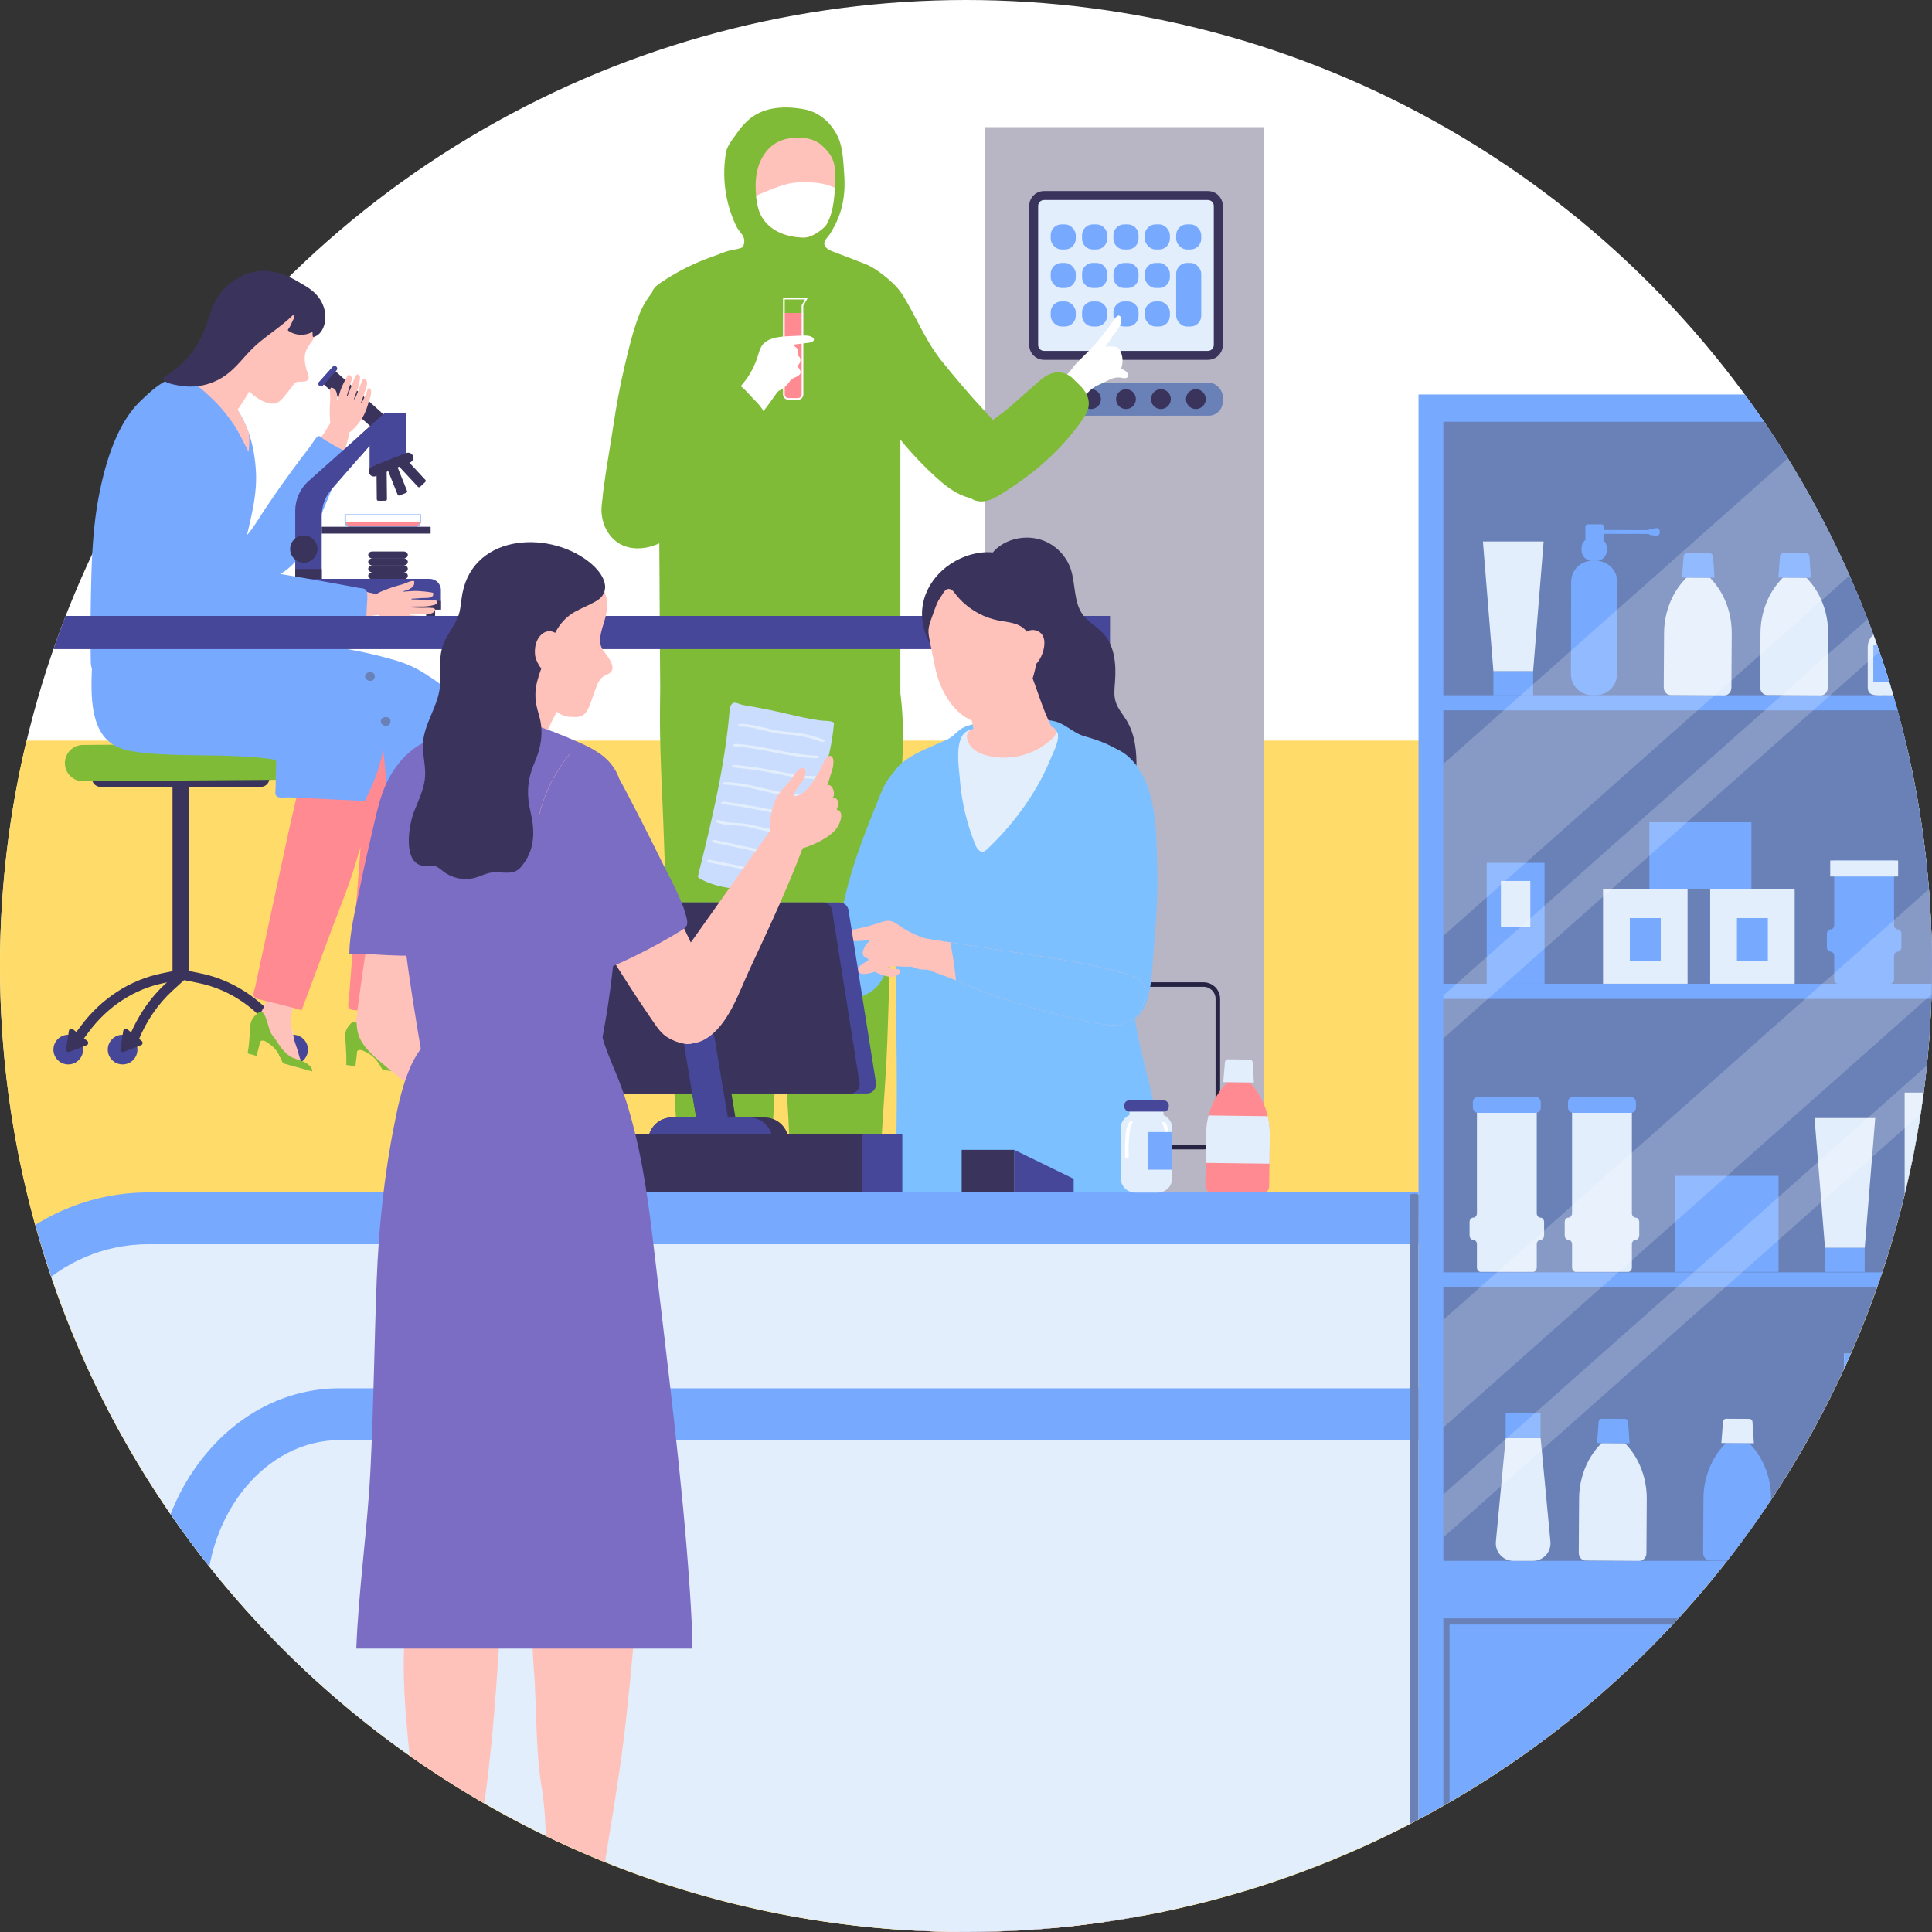 <svg id="_レイヤー_2" data-name="レイヤー_2" xmlns="http://www.w3.org/2000/svg" viewBox="0 0 467.69 467.69"><rect x="0" y="0" width="467.69" height="467.69" fill="#333333" stroke="none"/><defs><clipPath id="clippath"><circle cx="233.84" cy="233.84" r="233.84" fill="none"/></clipPath><style>.cls-1{fill:#e3eefc}.cls-4{fill:#7fbb37}.cls-6{fill:#fff}.cls-7{fill:#7c6dc4}.cls-8{fill:#ff8a91}.cls-10{fill:#e6eefc}.cls-11{fill:#ffc2bb}.cls-12{fill:#6981b7}.cls-13{fill:#3a335c}.cls-16{fill:#77a9ff}.cls-18{fill:#7dc0ff}.cls-21{fill:#474799}</style></defs><g id="design"><circle class="cls-6" cx="233.84" cy="233.84" r="233.84"/><path d="M6.42 179.27A234.231 234.231 0 000 233.84c0 129.15 104.69 233.85 233.84 233.85S467.68 363 467.68 233.85c0-18.79-2.23-37.06-6.42-54.57H6.42z" fill="#ffdc6a"/><path class="cls-8" d="M101.9 126.45c-.1.63-.65 1.12-1.31 1.12H84.74c-.66 0-1.21-.49-1.31-1.12h18.47z"/><path d="M83.41 124.47v1.78c0 .07 0 .14.02.2.1.63.65 1.12 1.31 1.12h15.85c.66 0 1.21-.49 1.31-1.12.01-.07.02-.13.02-.2v-1.78h-18.5zm17.18 2.79H84.74c-.49 0-.9-.35-.99-.81-.01-.07-.02-.13-.02-.2v-1.47h17.88v1.47c0 .07 0 .14-.02.2-.09.46-.5.81-.99.81z" fill="#98baf4"/><path class="cls-13" transform="rotate(131.94 85.327 96.437)" d="M83.19 88.14h4.27v16.58h-4.27z"/><path class="cls-21" d="M78.18 93.32l3.29-3.66c.24-.27.22-.68-.05-.91a.637.637 0 00-.91.05l-3.29 3.66c-.24.27-.22.68.05.91.27.24.68.22.92-.05z"/><path class="cls-13" d="M91.53 101.44v3.54l-1.02 1.73-1.05 1.2-2.36 2.7v-5.22l2.36-2.1 2.07-1.85z"/><path class="cls-21" d="M98.4 100.44l-.05 11.65-8.51 1.7a.38.38 0 01-.38-.38v-10.13l3.62-3.23h4.94c.21 0 .38.17.38.38z"/><path class="cls-13" d="M93.07 111.78l3.18 7.96c.07.19.28.28.47.2l1.61-.64c.19-.07.28-.29.2-.47l-3.18-7.96-2.29.91z"/><path class="cls-13" d="M91.57 121.23l1.74-.02c.2 0 .36-.17.36-.37l-.07-6.63v-1.16l-.03-1.48-2.45.98.03 2.64.06 5.67c0 .2.17.36.37.36zm3.29-10.17l1.01 1.08.79.85 4.51 4.85c.14.15.37.16.51.02l1.27-1.18c.15-.14.16-.37.02-.51l-3.86-4.16-1.8-1.93-2.45.98z"/><path class="cls-13" d="M89.37 114.58c.13.32.37.55.66.67.29.12.63.14.94.01l8.3-3.31c.63-.25.94-.97.69-1.6-.13-.32-.37-.55-.66-.67-.29-.12-.63-.14-.94-.01l-8.3 3.31c-.63.25-.94.97-.69 1.6zm-47.61 72.74h4.07v49.65h-4.07z"/><path class="cls-13" d="M19.64 252.28l-1.92-1.43 1.85-2.49c4.95-6.66 11.92-11.18 19.62-12.74l4.43-.9.47 2.35-4.43.9c-7.12 1.44-13.57 5.64-18.17 11.82l-1.85 2.49z"/><path class="cls-13" d="M68.08 252.28l-1.85-2.49c-4.6-6.18-11.05-10.38-18.17-11.82l-4.43-.9.47-2.35 4.43.9c7.7 1.56 14.67 6.08 19.62 12.74l1.85 2.49-1.92 1.43z"/><path class="cls-13" d="M33.47 251.96l-2.22-.89c2.03-5.07 5.13-9.59 8.96-13.08l2.88-2.63 1.61 1.77-2.88 2.63c-3.56 3.25-6.45 7.47-8.35 12.2z"/><path class="cls-21" d="M20.11 254.08c0 1.98-1.61 3.59-3.59 3.59s-3.59-1.61-3.59-3.59 1.61-3.59 3.59-3.59 3.59 1.61 3.59 3.59z"/><path class="cls-13" d="M19.38 250.58l1.75 1.41c.36.29.27.87-.16 1.03l-2.09.81-2.09.81a.6.6 0 01-.81-.66l.35-2.22.35-2.22c.07-.46.61-.67.98-.38l1.74 1.41z"/><path class="cls-21" d="M33.27 254.08c0 1.98-1.61 3.59-3.59 3.59s-3.59-1.61-3.59-3.59 1.61-3.59 3.59-3.59 3.59 1.61 3.59 3.59z"/><path class="cls-13" d="M32.54 250.58l1.75 1.41c.36.29.27.87-.16 1.03l-2.09.81-2.09.81a.6.6 0 01-.81-.66l.35-2.22.35-2.22c.07-.46.61-.67.98-.38l1.74 1.41z"/><path class="cls-21" d="M67.36 254.08c0 1.98 1.61 3.59 3.59 3.59s3.59-1.61 3.59-3.59-1.61-3.59-3.59-3.59-3.59 1.61-3.59 3.59z"/><path d="M68.1 250.58l-1.75 1.41c-.36.29-.27.87.16 1.03l2.09.81 2.09.81a.6.6 0 00.81-.66l-.35-2.22-.35-2.22a.607.607 0 00-.98-.38l-1.74 1.41z" fill="#efefef"/><path class="cls-13" d="M63.18 190.47H24.3c-1.12 0-2.03-.91-2.03-2.03 0-1.12.91-2.03 2.03-2.03h38.88c1.12 0 2.03.91 2.03 2.03 0 1.12-.91 2.03-2.03 2.03z"/><path class="cls-4" d="M20.14 189.12l47.27-.34a4.4 4.4 0 00-.06-8.8l-47.27.35a4.4 4.4 0 00.06 8.8z"/><path class="cls-16" d="M59.85 129.3c-.54 2.28-1.08 4.56-1.47 6.85a54.657 54.657 0 00.08 18.62c.34 1.9.61 4.98-.92 6.45-.89.86-2.21 1.02-3.44 1.15-9.16.92-18.36 1.84-27.56 1.5-1.51-.06-3.25-.27-4.06-1.55-.47-.74-.5-1.67-.51-2.55-.08-5.88-.05-11.77.08-17.65.16-7.45.49-14.93 1.92-22.25 1.48-7.62 4.29-17.34 10.1-22.85 2.36-2.24 5.75-5.55 9.19-5.69 2.85-.12 6.02-.14 8.58 1.32 2.02 1.15 3.69 3.9 5.06 5.74.55.74 1.05 1.52 1.5 2.35.27.48.52.98.75 1.48.28.61.55 1.23.8 1.87.1.26.2.53.29.79.99 2.83 1.5 5.89 1.7 9.02.34 5.22-.89 10.31-2.1 15.39z"/><path class="cls-11" d="M79.88 102.55c-1.25 2.17-2.76 4.13-4.09 6.23-1.19 1.89-1.26 4.44-.14 6.37.22.37.48.73.85.97.55.35 1.25.37 1.9.25 3.04-.61 3.84-3.85 4.72-6.38 1.08-3.1 1.98-6.4 1.78-9.71-.01-.22-.03-.44-.13-.63-.18-.37-.59-.57-.99-.64-1.71-.96-2.98 1.95-3.6 3.04-.09.17-.19.33-.28.5z"/><path class="cls-16" d="M83.42 109.05c-1.19-.38-2.19-1.01-3.27-1.66-.73-.44-1.6-.84-2.23-1.42-.19-.18-.4-.35-.66-.4-.64-.12-1.7 1.9-2.07 2.37-.82 1.06-1.63 2.12-2.44 3.19-1.61 2.14-3.18 4.3-4.73 6.48-1.34 1.9-2.66 3.83-3.96 5.76-1.22 1.82-2.32 3.77-3.68 5.48-.91 1.14-2.7 2.63-2.94 4.14-.36 2.36 1.89 6.12 4.08 6.91 4.5 1.62 9.49-2.65 11.67-6.15 2.22-3.57 3.9-7.44 5.47-11.32 1.57-3.88 3.3-7.71 4.83-11.63.15-.4.31-.8.37-1.22.02-.11.02-.23-.04-.32s-.17-.13-.28-.16c-.05-.01-.1-.03-.15-.05z"/><path class="cls-11" d="M80.09 102.71c.28.91.91 1.23 2.01 1.62.6.21 1.49.64 2.13.47.71-.19 1.55-1.16 2.03-1.68 1.43-1.53 2.37-3.52 2.9-5.53.26-.99.99-2.35.55-3.34a.691.691 0 00-.16-.22c-.15-.1-.34-.05-.45.06-.11.12-.15.28-.19.44-.07.27-1.29 3.02-1.37 2.97-.05-.03-.1-.06-.15-.1.08.05 1.16-3.25 1.24-3.51.15-.48.3-.98.19-1.5-.07-.33-.34-.7-.66-.68-.25.02-.39.25-.49.47-.42.87-.67 1.8-1.04 2.69-.25.6-.5 1.19-.75 1.79-.06-.03-.12-.05-.18-.08-.02 0 .71-2 .79-2.19.34-.86.56-1.77.64-2.72.02-.19.03-.38-.03-.56-.06-.19-.19-.37-.38-.43-.17-.06-.34 0-.46.1s-.21.24-.28.38c-.33.65-.51 1.37-.79 2.05-.37.9-.73 1.81-1.1 2.72l-.15-.06c.23-.72.42-1.47.63-2.18.19-.61.48-1.25.57-1.89.05-.34-.01-.58-.29-.85-.13-.12-.53-.28-.64-.1-.58.97-1.1 1.98-1.54 3.03-.42.98-.63 1.98-.94 3.01-.01.04-.04.09-.08.08-.05-.01-.06-.08-.06-.12.04-.47.06-.96-.03-1.44-.14-.78-.46-1.4-1.29-1.57-.64-.13-.28 2.3-.32 2.69-.16 1.77-.17 3.54-.04 5.31.03.34.07.63.15.88zm4.77 149.84c.47.38 1.05.67 1.62.86 1.36.45 2.6.63 3.75 1.51 1.12.85 1.92 2.02 2.71 3.14.27.39.56.78.92 1.08l5.09.67.01-.01c.29-.46.02-.75-.46-.89-.74-.22-1.35-.77-1.78-1.4-1.01-1.51-1.58-3.38-2.17-5.09-.28-.81-.56-1.61-.74-2.45-.69-3.22.36-6.2.6-9.38.04-.52.04-1.07-.21-1.52-.23-.4-.64-.67-1.06-.86-1.04-.45-2.22-.47-3.35-.4-.41.02-.83.06-1.21.21s-.73.44-.85.84c-.07.21-.06.44-.06.66 0 1.61-.21 3.2-.43 4.79-.08.57-.17 1.15-.45 1.64-.53.94-1.23 1.87-1.93 2.7-.42.51-.88 1-1.07 1.63-.28.93.36 1.7 1.06 2.27z"/><path class="cls-4" d="M83.64 252.02c.03.44.06.87.08 1.31.09 1.49.17 2.97.09 4.47l2.22.31c.06-.51.12-1.01.19-1.52.05-.44.11-.87.16-1.31.05-.41-.08-.9.43-1.06.29-.09.6-.05.9.06.37.13.73.34 1.04.49 1.69.84 2.71 2.17 3.59 3.75.12.2.23.36.36.49l7.23.95s-.03-.07-.08-.15c-.02-.34-.2-.66-.45-.91-.27-.27-.62-.45-.96-.64-1.11-.59-2.37-.6-3.58-.94-1.26-.35-2.21-1.09-3.12-1.97-.89-.87-1.63-1.9-2.54-2.73-.78-.72-1.1-1.76-1.54-2.71-.3-.65-.6-1.3-1-1.89-.23-.35-.56-.71-.99-.69-.32.01-.58.25-.8.48-.8.87-1.38 1.83-1.33 3.02.02.41.04.81.07 1.21z"/><path class="cls-8" d="M104.84 206.73c-.82 6.29-2.49 12.52-3.89 18.72-1.53 6.79-3.06 13.58-4.59 20.38.07-.3-10.02-1.21-10.8-1.33-1.79-.28-1.2-1.32-1.08-2.91l.36-4.7.69-9c.47-6.13.94-12.27 1.42-18.4.66-8.62 1.33-17.25 2.72-25.79.54-3.28.9-6.6 1.81-9.81.48-1.71 1.1-3.4 2.01-4.93.89-1.48 2.19-2.55 3-4.07.55-1.03 1.73-1.6 2.89-1.66 1.16-.06 2.3.32 3.35.83 3.07 1.47 5.59 4.06 7.05 7.13 2.05 4.33.28 9.57-.6 13.96-.86 4.25-1.71 8.49-2.57 12.74-.59 2.95-1.19 5.89-1.78 8.84z"/><path class="cls-11" d="M66.67 253.08c.99.99 1.63 2.26 2.26 3.48.22.42.45.85.76 1.2l4.96 1.35.01-.01c.35-.41.12-.74-.34-.95-.71-.32-1.24-.94-1.57-1.63-.32-.66-.44-1.37-.64-2.07-.23-.78-.54-1.54-.78-2.32-.47-1.55-.83-3.14-.85-4.77-.03-2.66.86-5.24 1.32-7.86.04-.23.08-.47-.01-.68-.32-.79-1.36-1.03-2.07-1.26-1.01-.32-2.02-.48-3.08-.5-1.02-.02-1.07.69-1.22 1.62-.4 2.49-1.33 5.72-3.23 7.47-.61.56-.99 1.8-.79 2.61.11.48.42.89.72 1.29.3.41.73.84 1.14 1.14.45.33 1.18.46 1.69.72.62.31 1.21.68 1.71 1.17z"/><path class="cls-4" d="M60.53 249.32l-.09 1.31c-.11 1.46-.23 2.91-.5 4.37l2.16.6c.12-.47.25-.93.37-1.4.11-.43.23-.85.34-1.28.1-.4.04-.9.57-1 .3-.05.6.03.89.18.35.18.68.44.96.63 1.56 1.06 2.39 2.52 3.05 4.2.08.19.16.34.25.47l7 1.96.08.02s-.02-.07-.06-.16c.03-.34-.11-.68-.33-.96-.24-.3-.55-.53-.86-.76-1.02-.73-2.27-.92-3.42-1.42-1.2-.52-2.04-1.37-2.82-2.38-.76-.98-1.36-2.1-2.15-3.05-.68-.82-.85-1.89-1.17-2.9-.21-.68-.42-1.36-.73-2.01-.18-.38-.46-.78-.88-.82-.32-.03-.61.17-.85.37-.91.76-1.62 1.63-1.72 2.82-.04.4-.07.81-.1 1.21z"/><path class="cls-8" d="M86.66 207.04c-1.66 6.12-4.16 12.07-6.38 18.02-2.43 6.52-4.86 13.05-7.29 19.57.11-.29-9.77-2.55-10.52-2.77-1.74-.52-1.01-1.47-.68-3.03.33-1.53.66-3.07.99-4.61.63-2.94 1.27-5.89 1.9-8.83 1.29-6.01 2.59-12.03 3.88-18.04 1.82-8.45 3.64-16.91 6.17-25.19.97-3.18 1.78-6.42 3.12-9.48.71-1.63 1.55-3.22 2.66-4.61 1.08-1.35 2.52-2.24 3.52-3.63.68-.94 1.93-1.35 3.09-1.26 1.16.1 2.24.63 3.21 1.27 3.56 2.34 6.03 6.32 6.59 10.54.47 3.59-1.9 7.93-3.05 11.23l-4.26 12.27c-.99 2.84-1.97 5.68-2.96 8.52z"/><path class="cls-16" d="M108.83 194.1c-.05.24-.12.5-.32.63-.16.1-.36.09-.54.09-3.01-.13-6.02-.29-9.02-.43-.38-.02-4.98-.34-4.95 0-.4-4.35-.81-8.71-1.21-13.06-.56 2.94-1.44 5.81-2.61 8.57-.53 1.25-1.12 2.47-1.71 3.69-.05.1-.1.21-.2.27-.11.07-.25.07-.38.06-1.69-.14-3.4-.22-5.12-.3l-12.75-.6c-.7-.03-2.15.2-2.77-.1-.84-.41-.56-1.05-.54-1.99.05-2.06.09-4.13.13-6.19 0-.15 0-.31-.04-.45a.512.512 0 00-.1-.21c-.15-.19-.42-.24-.66-.27-10.32-1.47-20.85-.51-31.22-1.57-2.24-.23-4.51-.56-6.55-1.52a8.521 8.521 0 01-2.59-1.87c-4.12-4.36-3.6-12.7-3.38-18.16.13-3.26 1.29-4.94 4.52-5.63a93.187 93.187 0 0128.9-1.58c9.48.97 19.13 1.94 28.52 3.67 3.91.72 7.79 1.61 11.6 2.74 2.51.74 4.94 1.82 7.13 3.26 1.68 1.11 4.04 2.47 5.17 4.13 5.15 7.57 2.42 18.62.69 26.83z"/><path class="cls-21" d="M93.08 100.06l-1.55 1.38-2.07 1.85-2.36 2.1-1.88 1.68-10.48 9.34a9.772 9.772 0 00-3.27 7.3v21.3h6.41v-20.15c0-2.36.85-4.64 2.4-6.42l4.93-5.66 1.88-2.16 2.36-2.71 1.04-1.2 1.03-1.73 2.91-4.91h-1.36z"/><path class="cls-13" transform="rotate(180 91.065 128.345)" d="M77.89 127.52h26.36v1.65H77.89z"/><path class="cls-13" d="M70.24 132.9c0 .38.06.74.18 1.08a3.336 3.336 0 002.04 2.04c.34.12.7.18 1.08.18s.74-.06 1.08-.18a3.336 3.336 0 002.04-2.04c.12-.34.18-.7.18-1.08s-.06-.74-.18-1.08a3.336 3.336 0 00-2.04-2.04c-.34-.12-.7-.18-1.08-.18s-.74.06-1.08.18a3.336 3.336 0 00-2.04 2.04c-.12.34-.18.7-.18 1.08zm1.24 4.84h6.41v7.86h-6.41zm18.69-4.24h7.52c.17 0 .34.03.48.09.73.3.73 1.2 0 1.49-.14.06-.31.09-.48.09h-7.52c-.17 0-.34-.03-.48-.09-.73-.3-.73-1.2 0-1.49.14-.06.31-.09.48-.09zm0 1.68h7.52c.17 0 .34.03.48.09.73.3.73 1.2 0 1.49-.14.06-.31.09-.48.09h-7.52c-.17 0-.34-.03-.48-.09-.73-.3-.73-1.2 0-1.49.14-.06.31-.09.48-.09zm0 1.68h7.52c.17 0 .34.03.48.09.73.3.73 1.2 0 1.49-.14.06-.31.09-.48.09h-7.52c-.17 0-.34-.03-.48-.09-.73-.3-.73-1.2 0-1.49.14-.06.31-.09.48-.09zm0 1.68h7.52c.17 0 .34.03.48.09.73.3.73 1.2 0 1.49-.14.06-.31.09-.48.09h-7.52c-.17 0-.34-.03-.48-.09-.73-.3-.73-1.2 0-1.49.14-.06.31-.09.48-.09z"/><path class="cls-21" d="M71.48 140.12v7.44h35.25v-4.72c0-1.5-1.22-2.72-2.72-2.72H71.49z"/><path class="cls-13" d="M71.48 145.49h35.25v2.07H71.48z"/><path class="cls-13" transform="rotate(180 104.245 147.815)" d="M103.16 146.32h2.17v3h-2.17z"/><path class="cls-13" transform="rotate(180 73.955 147.815)" d="M72.87 146.32h2.17v3h-2.17z"/><path class="cls-16" d="M48.65 102.56c-1.53-2.61-3.66-5.22-6.53-6.4-2.98-1.23-6.16 1.05-7.18 3.88-.82 2.25-.6 4.74-.22 7.11 1.37 8.48 5.09 15.91 8.09 23.84 1.44 3.81 3.19 7.45 5.22 10.96 1.38 2.38 2.93 5.3 5.74 6.24.65.22 1.34.29 2.02.32 2.13.07 4.37-.46 5.94-1.9 2.72-2.5 1.49-5.03.12-7.73-1.68-3.3-2.65-6.91-3.81-10.41-1.75-5.27-3.5-10.54-5.25-15.82-1.03-3.1-2.07-6.23-3.59-9.12-.17-.33-.35-.65-.54-.97z"/><path class="cls-11" d="M91.35 143.66c-.81.57-.89 1.28-.87 2.45 0 .64-.09 1.62.31 2.17.45.61 1.73 1.05 2.43 1.32 2.05.81 4.38 1.01 6.58.81 1.08-.1 2.7.12 3.53-.64.07-.06.13-.14.16-.23.05-.17-.07-.34-.23-.4s-.33-.04-.51-.02c-.3.03-3.49-.17-3.46-.25.02-.06.03-.11.04-.17-.02.09 3.67-.04 3.95-.05.53-.03 1.09-.06 1.56-.34.3-.18.58-.56.44-.85-.11-.23-.39-.28-.65-.3-1.02-.09-2.04 0-3.06-.04-.68-.03-1.37-.06-2.05-.08 0-.07 0-.13.01-.2 0-.02 2.26-.02 2.48-.02.98.02 1.97-.09 2.95-.34.19-.05.39-.1.55-.22.17-.12.3-.31.29-.51 0-.18-.12-.32-.27-.4-.14-.08-.32-.11-.48-.13-.77-.09-1.56 0-2.33-.03l-3.11-.09v-.16c.8-.03 1.62-.12 2.4-.16.68-.04 1.42.02 2.09-.12.36-.07.58-.22.74-.56.07-.16.09-.6-.14-.64-1.18-.21-2.38-.34-3.59-.4-1.14-.05-2.21.1-3.35.16-.04 0-.1 0-.11-.05 0-.05.06-.08.1-.09.49-.13.98-.28 1.43-.52.73-.4 1.22-.91 1.09-1.75-.11-.65-2.39.53-2.8.63-1.82.46-3.6 1.07-5.31 1.8-.33.14-.6.29-.82.44z"/><path class="cls-11" d="M80.25 146.89c0 .93.35 1.9 1.13 2.4.74.47 1.78.15 2.61.13 1.08-.03 2.17-.06 3.25-.12 2.12-.12 4.24-.35 6.31-.82.39-.09.8-.19 1.13-.42.84-.57 1.43-1.97.68-2.77-.67-.73-1.78-.98-2.71-1.17-.7-.14-1.39-.27-2.09-.41-2.72-.54-6.47-2.08-8.87.02-.87.76-1.41 1.89-1.45 3.05v.11z"/><path class="cls-16" d="M87.9 142.45c-.38-.08-.83-.09-1.23-.17-1.15-.22-2.29-.43-3.44-.64a880.5 880.5 0 00-13.62-2.4c-1.4-.24-2.8-.47-4.21-.7-.74-.12-1.49-.25-2.23-.37-.93-.15-1.86-.31-2.79-.44-2.1-.3-4.23-.5-6.35-.34-1.01.08-2.23.23-2.92 1.04-.67.77-1.23 1.82-1.6 2.77-.91 2.4-.05 4.06 1.87 5.65 1.32 1.09 2.97 1.74 4.65 2.02 9.83 1.64 19.83 1.72 29.78 1.77h2.84c.05-1.21.09-2.42.14-3.62.05-1.22.27-2.54.02-3.74-.11-.51-.47-.71-.91-.81z"/><path class="cls-12" d="M94.24 173.86c-.61-.53-1.81-.3-2.03.53-.09.34.01.72.29.95.04.03.08.06.13.09.33.27.79.34 1.19.22.17-.05.35-.15.47-.29.13-.15.19-.33.22-.53.06-.36.02-.71-.26-.97zm-3.81-10.88c-.61-.53-1.81-.3-2.03.53-.09.34.01.72.29.95.04.03.08.06.13.09.33.27.79.34 1.19.22.17-.05.35-.15.47-.29.13-.16.19-.33.22-.53.06-.36.02-.71-.26-.97z"/><path class="cls-11" d="M60.16 109.38c-.83-1.68-1.69-3.35-2.58-4.99-.78-1.44-1.7-2.65-2.69-3.95-1.92-2.5-4.1-4.55-6.48-6.59-.44-.38-.83-.78-1.21-1.22-.3-.35-.77-.65-1-1.05a.849.849 0 01-.09-.22c1.99-.08 3.97.29 5.75 1.3 2.02 1.15 3.69 3.9 5.06 5.74.55.74 1.05 1.52 1.5 2.35.27.48.52.98.75 1.48.28.61.55 1.23.8 1.87.1.26.2.53.29.79.12 1.5.08 3-.09 4.49z"/><path class="cls-11" d="M61.82 90.74c-.03.29-.08.58-.15.86l-.06.22c-.18.64-.44 1.27-.72 1.87-.41.85-.88 1.68-1.38 2.48-.2.33-.41.65-.62.97-.15.23-.3.46-.45.68-.19.29-.38.57-.57.86-.28.42-.79.93-.93 1.41-.03.1-.03 1 0 1.07-.79-.32-1.35-1.01-1.9-1.66-.65-.77-1.34-1.49-2.02-2.23-.49-.54-.78-1.03-1.4-1.43-1.74-1.11-3.52-2.18-5.28-3.26-.44-.27-.93-.64-.92-1.15 0-.53.53-.88.98-1.16 1.91-1.18 3.54-2.81 4.73-4.71.5-.81.94-1.68 1.62-2.35 2.47-2.41 5.8 1.02 7.35 2.94.73.9 1.43 1.89 1.68 3.02.03.14.05.28.07.42 0 .03 0 .06.01.1.04.36.03.71 0 1.07z"/><path class="cls-11" d="M77.36 77.2c.02.91 0 1.59-.34 2.48-.36.99-.86 1.94-1.44 2.82-.7 1.05-1.57 2.06-1.76 3.35-.21 1.48.17 3.19.68 4.57.12.33.26.68.22 1.03-.19 1.45-2.29.66-3.14 1.14-.29.16-.49.44-.68.71-.7.97-1.44 1.91-2.21 2.81-.66.78-1.47 1.59-2.49 1.62-1.78.04-3.52-1.03-4.88-2.08-1.51-1.16-2.82-2.63-3.72-4.32-.69-1.28-.85-2.5-1.08-3.82-.05-.27-.1-.54-.16-.81-.19-.88-1.01-1.43-1.71-1.9-.92-.62-1.41-1.04-1.87-2.07-.94-2.1-1.23-4.47-.87-6.73.17-1.08.49-2.25 1.04-3.21.41-.72 1.24-1.34 1.86-1.88 1.7-1.47 3.81-2.4 5.92-3.12 1.35-.46 2.81-.96 4.26-.96 1.57 0 3.09.49 4.55 1.03 2.3.85 4.65 1.9 6.13 3.85 1.16 1.53 1.64 3.48 1.69 5.37v.12z"/><path class="cls-13" d="M52.6 92.06c.9-.45 1.76-1 2.59-1.65 2.16-1.69 3.82-3.92 5.76-5.87 3.1-3.11 6.99-5.25 10.09-8.39 0 0 .11.76.09.86-.05.3-.2.45-.31.71-.3.68-.57 1.33-1.02 1.93-.05.06-.1.14-.1.22 0 .11.1.2.2.26 1.67 1.13 4 1.21 5.75.19l.04.97c0 .08.01.17.07.22.07.07.19.05.28.02 1.62-.47 2.45-2.28 2.66-3.82.26-1.91-.28-3.87-1.37-5.45-1.11-1.6-2.59-2.6-4.28-3.54-.03-.02-.07-.04-.1-.06-1.72-1.08-3.55-2.03-5.52-2.57-3.03-.84-5.75-.67-8.62.6-2.6 1.15-4.86 3.11-6.31 5.56-1.56 2.65-2.19 5.74-3.41 8.57a21.872 21.872 0 01-8.7 9.98c-.32.2-.67.4-.82.75-.59 1.35 4.83 1.96 5.72 2.01 2.53.14 5.07-.38 7.33-1.52z"/><path fill="#b8b6c4" d="M238.52 30.78h67.46v274.41h-67.46z"/><path class="cls-1" d="M252.96 47.34h39.23c1.51 0 2.73 1.22 2.73 2.73V83.3c0 1.51-1.22 2.73-2.73 2.73h-39.23c-1.51 0-2.73-1.22-2.73-2.73V50.07c0-1.51 1.22-2.73 2.73-2.73z"/><path class="cls-13" d="M292.42 87.11h-39.68c-1.98 0-3.59-1.61-3.59-3.59V49.84c0-1.98 1.61-3.59 3.59-3.59h39.68c1.98 0 3.59 1.61 3.59 3.59v33.68c0 1.98-1.61 3.59-3.59 3.59zm-39.69-38.69c-.78 0-1.42.64-1.42 1.42v33.68c0 .78.64 1.42 1.42 1.42h39.68c.78 0 1.42-.64 1.42-1.42V49.84c0-.78-.64-1.42-1.42-1.42h-39.68z"/><path d="M291.36 278.23h-38.21c-2.2 0-4-1.79-4-4v-32.44c0-2.2 1.79-4 4-4h38.21c2.2 0 4 1.79 4 4v32.44c0 2.2-1.79 4-4 4zm-38.22-39.35c-1.61 0-2.91 1.31-2.91 2.91v32.44c0 1.61 1.31 2.91 2.91 2.91h38.21c1.6 0 2.91-1.31 2.91-2.91v-32.44c0-1.61-1.31-2.91-2.91-2.91h-38.21z" fill="#272443"/><rect class="cls-16" x="254.35" y="54.32" width="6.07" height="6.07" rx="2.61" ry="2.61"/><path class="cls-16" d="M264.55 54.32h.86c1.44 0 2.61 1.17 2.61 2.61v.85c0 1.44-1.17 2.61-2.61 2.61h-.86c-1.44 0-2.61-1.17-2.61-2.61v-.85c0-1.44 1.17-2.61 2.61-2.61zm7.6 0h.85c1.44 0 2.61 1.17 2.61 2.61v.85c0 1.44-1.17 2.61-2.61 2.61h-.86c-1.44 0-2.61-1.17-2.61-2.61v-.85c0-1.44 1.17-2.61 2.61-2.61z"/><rect class="cls-16" x="277.13" y="54.32" width="6.07" height="6.07" rx="2.61" ry="2.61"/><rect class="cls-16" x="284.72" y="54.32" width="6.07" height="6.07" rx="2.61" ry="2.61"/><rect class="cls-16" x="254.35" y="63.65" width="6.07" height="6.07" rx="2.61" ry="2.61"/><path class="cls-16" d="M264.55 63.65h.86c1.44 0 2.61 1.17 2.61 2.61v.85c0 1.44-1.17 2.61-2.61 2.61h-.86c-1.44 0-2.61-1.17-2.61-2.61v-.86c0-1.44 1.17-2.61 2.61-2.61zm7.6 0h.86c1.44 0 2.61 1.17 2.61 2.61v.86c0 1.44-1.17 2.61-2.61 2.61h-.86c-1.44 0-2.61-1.17-2.61-2.61v-.85c0-1.44 1.17-2.61 2.61-2.61z"/><rect class="cls-16" x="277.13" y="63.65" width="6.07" height="6.07" rx="2.61" ry="2.61"/><rect class="cls-16" x="254.35" y="72.97" width="6.07" height="6.07" rx="2.61" ry="2.61"/><path class="cls-16" d="M264.55 72.97h.86c1.44 0 2.61 1.17 2.61 2.61v.85c0 1.44-1.17 2.61-2.61 2.61h-.86c-1.44 0-2.61-1.17-2.61-2.61v-.85c0-1.44 1.17-2.61 2.61-2.61zm7.6 0h.86c1.44 0 2.61 1.17 2.61 2.61v.85c0 1.44-1.17 2.61-2.61 2.61h-.86c-1.44 0-2.61-1.17-2.61-2.61v-.86c0-1.44 1.17-2.61 2.61-2.61z"/><rect class="cls-16" x="277.13" y="72.97" width="6.07" height="6.07" rx="2.61" ry="2.61"/><rect class="cls-16" x="284.72" y="63.65" width="6.07" height="15.4" rx="2.61" ry="2.61"/><rect class="cls-12" x="249.15" y="92.61" width="46.86" height="8.03" rx="3.45" ry="3.45"/><path class="cls-16" d="M258.04 96.62a2.39 2.39 0 11-4.78 0 2.39 2.39 0 014.78 0z"/><path class="cls-13" d="M266.5 96.62a2.39 2.39 0 11-4.78 0 2.39 2.39 0 014.78 0zm8.46 0a2.39 2.39 0 11-4.78 0 2.39 2.39 0 014.78 0zm8.46 0a2.39 2.39 0 11-4.78 0 2.39 2.39 0 014.78 0zm8.46 0a2.39 2.39 0 11-4.78 0 2.39 2.39 0 014.78 0z"/><path class="cls-4" d="M150.48 130.04c-2.7-.79-4.11-3.05-4.54-5.78-.3-1.89-.11-3.83.14-5.73.65-5.04 1.58-10.05 2.33-15.08.76-5.08 1.68-10.15 2.87-15.15.98-4.14 1.98-8.29 3.51-12.25 1.97-5.08 8.26-13.06 11.75-4.52 1.25 3.05 2.04 6.29 2.36 9.57.29 2.95.67 5.97.69 8.94.02 3.76-.51 7.54-1.05 11.28-.92 6.45-1.85 12.9-2.77 19.36-.34 2.41-.71 4.89-1.92 7-1.14 1.99-3.27 3.85-5.68 3.79-1.17-.03-2.25-.61-3.39-.76-1.48-.19-2.82-.21-4.29-.64z"/><path class="cls-12" d="M167.58 300.27c-.98 2.17-1.22 4.84-.93 7.21h23.53s.02-.09.02-.15c.05-.54.04-1.09-.09-1.61-.05-.19-.11-.38-.19-.56-.76-1.72-3.31-2.23-4.9-2.84-2.01-.77-4.02-1.59-5.84-2.74-.6-.38-1.65-.91-1.97-1.57-.26-.54.08-1.12.15-1.67.26-2.14.3-4.34.45-6.49.5-7.06.84-14.12 1.04-21.2.05-1.85.07-3.79-.72-5.42-.73-1.5-2.07-2.56-3.51-3.22-2.46-1.14-7.04-1.27-7.67 2.37-.39 2.29-.29 4.64-.18 6.96 0 3.27.31 6.57.48 9.84.19 3.52.41 7.05.68 10.56.14 1.76.29 3.51.46 5.27.08.86.21 1.69.12 2.54-.1 1-.53 1.81-.94 2.72z"/><path class="cls-4" d="M193.65 166.13c.54 8.56-.74 17.23-1.7 25.79a350 350 0 00-1.84 23.1c-1.07 22.74-2.41 45.59-3.62 68.38-.14 2.65-.48 5.33-.51 7.97-.03 2.65.37 6.69-1.31 8.96-.67.91-1.8 1.33-2.88 1.66-4.69 1.46-9.6 2.22-14.51 2.23-.63 0-1.36-.06-1.71-.58-.17-.25-.21-.57-.24-.87-.3-2.53-.58-5.06-.84-7.59-.2-1.99.02-3.76-.03-5.73-.35-15.77-1.87-31.54-2.43-47.21-.65-18.12-1.1-36.26-1.94-54.37-.22-6.15-.44-12.3-.27-18.46.1-3.5.33-7.06 1.61-10.31 2.11-5.39 7.18-8.5 12.46-10.1 5.64-1.72 11.26-3.37 15.49 2.06 2.08 2.67 3.05 6.05 3.62 9.4.32 1.88.53 3.77.65 5.67z"/><path class="cls-12" d="M194.91 300.37c-.98 2.17-1.22 4.84-.93 7.21h23.53s.02-.09.02-.15c.05-.54.04-1.09-.09-1.61-.05-.19-.11-.38-.19-.56-.76-1.72-3.31-2.23-4.9-2.84-2.01-.77-4.02-1.59-5.84-2.74-.6-.38-1.65-.91-1.97-1.57-.26-.53.08-1.12.15-1.66.26-2.14.3-4.34.45-6.49.5-7.06.84-14.12 1.04-21.2.05-1.85.07-3.79-.72-5.42-.73-1.5-2.07-2.56-3.51-3.22-2.46-1.14-7.04-1.27-7.67 2.37-.39 2.29-.29 4.64-.18 6.96 0 3.27.31 6.57.48 9.84.19 3.52.41 7.05.68 10.56.14 1.76.29 3.51.46 5.27.08.86.21 1.69.12 2.54-.1 1-.53 1.81-.94 2.72z"/><path class="cls-4" d="M218.6 178.81c-.03 3.8-.28 7.61-.59 11.37-.74 8.83-.85 17.59-1.43 26.47-.02.35-.05.71-.07 1.06-.18 2.68-.37 5.36-.57 8.05-.02.24-.03.48-.05.71-.85 11.25-.78 22.4-1.5 33.72l-.45 7c-.39 6.14-.79 12.28-1.18 18.42-.2 3.07-.39 6.14-.59 9.21-.13 1.98.45 5.47-1.67 6.62-.39.21-.84.3-1.27.39-2.59.52-5.19.98-7.78 1.47s-4.89 1.17-7.58.97c-.22-.02-.46-.04-.62-.2-.13-.12-.18-.31-.23-.48-1.4-5.54-1.79-11.44-1.78-17.14 0-5.54-.11-11.16-.45-16.72-.2-3.32-.41-6.65-.62-9.97-.01-.21-.03-.41-.04-.62l-.24-3.58c-.02-.35-.05-.71-.07-1.06-.28-4.1-.58-8.2-.91-12.3-.02-.21-.03-.41-.05-.62l-.09-1.13-.15-1.73c-.02-.32-.06-.63-.08-.94-.03-.38-.06-.76-.1-1.14-.02-.25-.05-.49-.07-.74 0-.11-.02-.21-.03-.32-.2-2.25-.42-4.5-.65-6.74-.04-.35-.07-.7-.11-1.05-.06-.53-.11-1.06-.17-1.59-.03-.21-.05-.42-.07-.62-.13-1.19-.27-2.37-.41-3.56-.1-.86-.2-1.72-.31-2.58l-.21-1.72c-.04-.35-.09-.71-.13-1.06-.02-.19-.05-.37-.07-.56l-.24-1.87c-.18-1.47-.37-2.94-.56-4.41-.03-.21-.05-.41-.08-.62-.44-3.46-.88-6.93-1.29-10.39l-.12-1.06-.42-3.66-.09-.81-.06-.62-.06-.5c-.06-.62-.13-1.25-.19-1.87-.2-2.05-.39-4.1-.55-6.16v-.04c-.26-3.28-.45-6.56-.57-9.86 0-.21-.01-.41-.02-.62-.02-.43-.03-.86-.04-1.29-.02-.6-.03-1.21-.04-1.82-.02-1.46-.02-2.92 0-4.38v-.31c.02-1.73.09-3.48.34-5.19.13-.86.3-1.7.53-2.53.02-.08.05-.16.07-.23.05-.16.09-.31.15-.46.07-.21.14-.42.22-.63.17-.43.35-.84.56-1.26.01-.03.03-.06.04-.09.61-1.16 1.33-2.03 2.13-2.7.22-.19.45-.36.69-.52.1-.07.2-.14.3-.2.51-.32 1.04-.58 1.59-.82.01 0 .03-.01.04-.02l.21-.09c1.12-.46 2.3-.82 3.54-1.26.11-.04.21-.07.32-.11.14-.05.28-.1.43-.16.08-.03.15-.06.23-.08.32-.12.64-.24.95-.35 1.49-.55 2.89-1.03 4.3-1.34.43-.1.87-.18 1.31-.24.43-.06.86-.11 1.3-.13.28-.02.56-.03.84-.03s.6.01.91.03c.32.02.64.05.97.1.05 0 .09.01.14.02a14.306 14.306 0 012.11.46c1.26.37 2.39.89 3.39 1.54.71.46 1.35.99 1.95 1.56.22.22.44.45.65.68.43.48.83.99 1.19 1.54.04.06.09.12.12.18.77 1.2 1.41 2.51 1.96 3.88.52 1.31.96 2.67 1.32 4.05.09.34.18.68.26 1.03 1.29 5.36 1.69 10.85 1.64 16.36z"/><path class="cls-6" d="M269.46 83.89c.09 0 .18.01.27.02.19.01.39.03.57.1.44.16.72.58.93 1 .59 1.24.67 2.7.24 4-.52 1.56-2.22 1.79-3.65 1.62-.56-.07-1.13-.17-1.69-.3-.43-.1-.89-.23-1.21-.58-.53-.57-.5-1.47-.32-2.19.27-1.1.76-2.26 1.66-2.99.91-.74 2.09-.74 3.2-.68z"/><path class="cls-6" d="M260.63 87.91c.61-.66 1.25-1.26 1.92-1.93 2.7-2.66 5.13-5.6 7.23-8.76.25-.37.96-1.2 1.4-.64.93 1.18-.62 3.23-1.34 4.14-.36.45-.71.93-1.02 1.42-.11.17-.17.37-.29.54-.14.2-.35.37-.5.57-.62.84-.98 1.84-1.3 2.82-.17.51-.4 1.12-.42 1.66-.03.69.53 1.36 1.21 1.43.49.06.99.04 1.48-.04.29-.05.58-.13.87-.13.24 0 .48.05.71.11.76.19 1.66.38 2.19 1 .17.2.31.44.32.7.03.84-.9.83-1.46.69-2-.51-3.54.76-5.27 1.49-1.28.54-2.52 1.34-3.34 2.48-.76 1.05-1.39 2.79-2.89 2.94-.64.06-1.25-.23-1.8-.56-1.12-.68-2.12-1.54-3.11-2.4-.17-.15-.35-.31-.47-.51-.27-.47-.1-1.09.23-1.52.34-.43.82-.71 1.27-1.01 1.26-.85 2.37-1.92 3.26-3.15.36-.5.73-.94 1.12-1.36z"/><path class="cls-4" d="M245.05 114.46c-.45 2.17-1.6 4.11-3.58 5.3-2.42 1.45-5.5 1.35-8.13.34-2.63-1.01-4.89-2.84-6.99-4.77-9.61-8.82-19.69-22.26-21.12-35.76-.51-4.77 3.24-15.06 9.49-11.92 2.3 1.16 3.74 3.55 5.02 5.83 2.58 4.57 4.89 9.82 8.19 13.88 3.17 3.91 6.47 7.86 9.91 11.57 2.35 2.54 4.83 5.05 6.31 8.21 1.04 2.22 1.41 4.91.91 7.33z"/><path class="cls-4" d="M263.47 96.73c.28 1.35-.03 2.78-1.06 4.3-3.2 4.75-7.17 8.96-11.6 12.59a71.53 71.53 0 01-6.88 4.97c-2.3 1.46-4.85 3.44-7.74 2.59-1.97-.58-2.22-2.02-3-3.59-.85-1.72-1.88-2.9-1.59-4.99.58-4.33 4.27-7.46 7.5-10 1.8-1.41 3.61-2.55 5.35-4.08 2.19-1.92 4.37-3.85 6.56-5.77 1.06-.94 2.17-1.9 3.52-2.34 1.83-.6 3.81-.14 5.15 1.18l1.62 1.59c1.16 1.14 1.92 2.32 2.18 3.57zm-56.18-33.68c-1.85-.71-3.71-1.41-5.56-2.12-.58-.22-1.18-.45-1.63-.89-1.3-1.27-.02-2.23.7-3.25.39-.56.74-1.22 1.07-1.82 2.17-3.93 2.81-8.15 2.5-12.6-.2-2.82-.3-6.55-1.48-9.12-1.57-3.41-4.45-6.09-8.21-6.79-4.15-.77-8.71-.7-12.24 1.62-1.62 1.07-2.91 2.54-4.02 4.12-.92 1.32-2.39 3.07-2.66 4.66-1.05 6-.19 12.32 2.45 17.82.95 1.97 2.49 2.36 1.78 4.77-.03.11-.07.23-.15.31-.08.09-.2.15-.31.2-1.07.44-2.35.49-3.47.85-1.27.41-2.5.94-3.76 1.38a53.68 53.68 0 00-12.37 6.26c-.64.44-1.29.9-1.72 1.55-.62.94-.34 2.02-.35 3.06-.02 1.37-.16 2.74-.16 4.12 0 4.7.11 9.4.36 14.09.12 2.35.27 4.69.47 7.03.17 2.01.7 3.91.74 5.97.44 22.46.35 45.02.61 67.53H175c1.81 0 3.62.01 5.43 0 2.5-.02 3.49-1.24 3.69-3.65.34-4.13.48-8.27.51-12.41 3.59.15 7.18.25 10.78.3 2.9.04 5.79.05 8.69.02.01 2.4.03 4.8.05 7.2.01 1.71.03 3.41.05 5.12.01.84.03 1.77.42 2.53.44.88.89.9 1.77.89 1.57-.02 3.14 0 4.7 0h6.73c.25-1.39.14-2.96.14-4.05V104.1c0-5.74-.08-11.47-.35-17.2-.12-2.63-.22-5.21-.16-7.81.03-1.11-.26-2.43-.06-3.51.22-1.17 1.53-2.16 1.09-3.34-.7-1.88-2.03-3.48-3.56-4.78-1.61-1.36-3.64-2.87-5.61-3.62-.68-.26-1.35-.52-2.03-.77z"/><path class="cls-8" d="M189.56 75.76v19.71c0 .72.59 1.31 1.31 1.31h2.28c.72 0 1.31-.59 1.31-1.31V75.76h-4.9z"/><path class="cls-6" d="M189.56 72.08v23.39c0 .72.59 1.31 1.31 1.31h2.28c.72 0 1.31-.59 1.31-1.31V74.01l1.11-1.93h-6.02zm.39.4h4.93l-.82 1.42v21.56c0 .5-.41.91-.91.91h-2.28c-.5 0-.91-.41-.91-.91V72.47z"/><path class="cls-6" d="M177.58 95.17c2.8-2.42 4.78-5.48 5.88-9.02.31-.99.57-2.04 1.25-2.81 1.55-1.76 4.61-1.88 6.76-1.98.83-.04 1.65-.08 2.48-.11.7-.03 1.41-.05 2.09.12.71.18 1.51.89.52 1.4-.23.12-.49.15-.74.19-1.27.16-2.55.32-3.82.49.3.45.99.73 1.18 1.23.18.46.04 1.03-.34 1.35.59.01.98.69.91 1.28-.08.61-.48 1.04-.82 1.51.23-.32.91 1.02.88 1.24-.16 1.27-1.98 1.22-2.57 2.16a6.45 6.45 0 01-2.39 2.22c-.14.08-.29.15-.41.25-.16.13-.28.29-.4.45-1.09 1.47-2.07 2.97-3.25 4.39-1.77 2.11-3.57 4.2-5.4 6.27-1.58 1.78-3.17 3.86-5.68 4.26-1.29.21-2.64-.05-3.77-.7-.58-.34-1.11-.79-1.46-1.36-.49-.81-.58-1.83-.42-2.76.16-.94.56-1.82.98-2.67.89-1.82 2.29-2.64 3.87-3.8 1.55-1.13 3.18-2.29 4.67-3.58z"/><path class="cls-4" d="M160.39 104.44c4.33-3.64 8.81-7.09 13.42-10.36.84-.59 1.71-1.19 2.71-1.4 2.39-.49 4.29 2.31 5.76 3.76 1.27 1.25 2.53 2.61 3.06 4.31 1.35 4.38-4.94 10.43-7.37 13.53-3.75 4.76-7.83 9.29-12.45 13.23-2.15 1.84-4.47 3.57-7.13 4.52-2.66.95-5.75 1.05-8.23-.31-2.89-1.58-4.54-4.95-4.56-8.24-.03-6.81 6.05-11.4 10.69-15.5 1.35-1.2 2.72-2.38 4.11-3.54z"/><path class="cls-11" d="M186.39 54.81a8.49 8.49 0 01-2.14-2.63c-.7-1.36-1-2.89-1.17-4.41-.29-2.6-.24-5.29.61-7.77s2.58-4.73 4.97-5.8c.93-.42 1.94-.65 2.95-.78 2.38-.32 5.41.04 7.27 1.72.99.9 1.92 1.89 2.51 3.09.98 2.02.87 4.38.74 6.63-.06 1.04-.13 2.08-.24 3.11-.22 2-.62 4.02-1.53 5.84-.21.42-.36.74-.7 1.07-.34.34-.71.66-1.1.95-.76.57-1.59 1.05-2.47 1.4-.67.27-1.32.3-2.03.27-1.95-.09-3.9-.49-5.64-1.36-.72-.36-1.41-.8-2.03-1.32z"/><path class="cls-6" d="M197.52 44.26c-1.79-.2-3.65-.23-5.44 0-1.72.23-3.38.79-4.98 1.44-1.36.55-2.75 1.03-4.06 1.7.01.12.02.24.04.36.17 1.52.47 3.05 1.17 4.41.52 1.01 1.27 1.9 2.14 2.63.62.52 1.31.96 2.03 1.32 1.75.87 3.7 1.26 5.64 1.36.72.03 1.36 0 2.03-.27.88-.36 1.71-.83 2.47-1.4.39-.29.75-.61 1.1-.95.33-.33.49-.65.7-1.07.91-1.81 1.31-3.83 1.53-5.84.09-.82.15-1.65.2-2.48-1.44-.68-2.97-1.06-4.56-1.23z"/><g clip-path="url(#clippath)"><path class="cls-8" d="M307.39 274.78l-.16 12.36c-.01.99-.72 1.78-1.59 1.77l-12.31-.16c-.87-.01-1.56-.82-1.54-1.81l.16-12.36c.02-1.56.23-3.09.61-4.56.74-2.83 2.12-5.42 4.04-7.48l.54-.58 5.38.07.52.59c1.87 2.11 3.18 4.73 3.85 7.58.35 1.48.51 3.01.49 4.57z"/><path class="cls-1" d="M303.54 262.05l-7.42-.09.41-4.86c.03-.38.36-.68.74-.67l5.26.07c.39 0 .7.31.72.69l.29 4.86zm3.85 12.73l-.09 6.92-15.44-.2.09-6.92c.02-1.56.23-3.09.61-4.56l14.33.18c.35 1.48.51 3.01.49 4.57z"/><path class="cls-21" d="M-20.02 149.1h288.73v8.03H-20.02z"/><path class="cls-13" d="M252.68 130.9c2.98 1.17 5.41 3.68 6.47 6.71 1.29 3.7.67 8.11 3.01 11.25 1.33 1.79 3.43 2.85 4.93 4.5 2.77 3.03 3.14 7.54 2.83 11.63-.12 1.62-.33 3.28.14 4.84.51 1.71 1.76 3.08 2.68 4.61 2.05 3.4 2.46 7.55 2.36 11.52-.04 1.71-.23 3.93-1.54 5.2-1.29 1.25-3.76 1.97-5.44 2.64-2.9 1.15-6.26.83-9.26.39-3.11-.46-6.38-1.25-8.57-3.51-2.49-2.57-2.13-5.7-3.31-8.73-1.37-3.53-1.49-6.92-1.73-10.68-.23-3.59-.95-6.45-2.71-9.58-3.39-6.03-5.39-12.96-4.91-19.86.15-2.12.53-4.25 1.44-6.17 2.25-4.72 8.3-6.58 13.14-4.93.16.05.32.11.47.17z"/><path class="cls-11" d="M240.35 452.9c.48.1.94.27 1.35.55 1.31.89 1.77 2.62 2.14 4.21.6 2.58 3.09 8.76-.18 10.27-2.29 1.06-5.92.59-8.38.61-1.79.03-3.61.78-5.41.98-1.87.2-3.75.12-5.63.04-1.18-.05-2.37-.1-3.53-.33-.54-.11-2.03-.26-1.67-1.1.11-.27.36-.45.6-.62 1.58-1.11 3.37-1.68 5.04-2.61 1.62-.9 3.06-2.07 4.49-3.24 2.93-2.4 3.32-7.19 7.13-8.57.89-.32 1.86-.38 2.8-.34.42.02.84.06 1.25.15z"/><path class="cls-13" d="M245.71 469.86h-27.66c-.1-.85.53-1.91 1.08-2.46.34-.34.75-.6 1.17-.83.91-.49 1.89-.83 2.87-1.16.1-.04.21-.07.32-.06 1.08.1.62 2.06 1.18 2.6.22.21.54.27.84.3 2.74.34 5.56-.03 8.11-1.06 3.18-1.28 5.89-3.53 9.12-4.7.85-.31 2.2-.75 2.89.09.38.46.46 1.1.5 1.69.08 1.04.11 2.09.09 3.14-.02.82.16 1.83-.52 2.44z"/><path class="cls-11" d="M270.54 452.78c.48.1.94.27 1.35.55 1.31.89 1.77 2.62 2.14 4.21.6 2.58 3.09 8.77-.18 10.28-2.29 1.06-5.92.59-8.38.61-1.79.03-3.61.78-5.4.98-1.87.2-3.75.12-5.63.04-1.18-.05-2.37-.1-3.53-.33-.54-.11-2.03-.25-1.67-1.1.11-.27.36-.45.6-.62 1.58-1.11 3.37-1.69 5.04-2.61 1.62-.9 3.06-2.08 4.48-3.24 2.93-2.4 3.32-7.19 7.13-8.57.89-.32 1.86-.38 2.8-.34.42.02.84.06 1.25.15z"/><path class="cls-13" d="M275.9 469.75h-27.66c-.1-.85.53-1.91 1.08-2.46.34-.34.75-.6 1.18-.83.91-.49 1.89-.83 2.87-1.16.1-.04.21-.07.32-.06 1.08.1.62 2.06 1.18 2.6.22.21.54.27.84.3 2.74.34 5.56-.03 8.11-1.06 3.18-1.28 5.89-3.53 9.12-4.7.85-.31 2.2-.75 2.89.09.38.46.46 1.1.5 1.69.08 1.04.11 2.09.09 3.14-.02.82.16 1.83-.52 2.44z"/><path class="cls-10" d="M277.52 396c.03-9.76-2.46-19.06-4.24-28.47.47-2.73.22-5.64.53-8.37.23-8.91-.09-18.37 1.32-27.18 2.81-17.63 4.57-36.08 3.13-53.92-.19-2.35-.46-4.76-1.62-6.83-1.48-2.64-4.86-3.91-7.68-4.63-2.95-.74-6.45-.06-9.27.9-7.93 2.68-9.58 11.91-10.3 19.07-1.75 17.23-1.11 34.12-.6 51.31.17 5.69.89 11.28 1.2 16.91.32 5.69-.04 11.48 1.36 17.06.52 2.05 1.76 3.68 2.12 5.79.89 5.12 1.68 10.26 2.49 15.39 0 2.56.83 5.36 1.19 7.9 1.3 9.12 2.37 18.28 3.26 27.45.45 4.59.84 9.18 1.21 13.78.35 4.43.84 8.78.38 13.19-.02.21-.04.44.07.62.13.21.4.29.65.35 3.47.82 7.1.54 10.65.17.17-.02.34-.04.49-.12.48-.27.37-.97.24-1.5-.34-1.4-.4-3-.39-4.43.07-9.09 1.38-18.27 2.22-27.31.83-9.02 1.56-18.06 1.59-27.13z"/><path class="cls-10" d="M248.07 396c.03-9.76-2.46-19.06-4.23-28.47.47-2.73.22-5.64.53-8.37.23-8.91-.09-18.37 1.32-27.18 1.4-8.8 2.11-17.8 3.08-26.68.69-6.37 1.39-12.76 1.32-19.17-.04-3.91-.38-7.91-1.98-11.49-1.61-3.58-4.67-6.73-8.57-7.62-4.05-.93-8.71-.25-12.65.84-1.83.51-3.71 1.23-4.86 2.71-1.16 1.5-1.37 3.48-1.51 5.36-1.54 20.69-1.78 41.19-1.16 61.94.17 5.69.89 11.28 1.2 16.91.31 5.69-.04 11.48 1.36 17.06.52 2.05 1.76 3.68 2.12 5.79.89 5.12 1.68 10.26 2.49 15.39.46 2.9.89 5.8 1.3 8.71 1.29 9.11 2.34 18.25 3.22 27.4.42 4.36.57 8.79 1.14 13.12.55 4.2.63 8.3.61 12.54-.01 2.26 1.89 1.24 3.47 1.24 2.06 0 4.13.09 6.19.25 1.59.12 2.02.29 2.01-1.33 0-1.47-.15-2.95-.19-4.43-.12-4.5.55-9.14.93-13.62.4-4.57.84-9.13 1.26-13.69.84-9.05 1.57-18.13 1.59-27.22z"/><path class="cls-10" d="M220.19 284.64c1-1.48.07-4.05.08-5.8.02-2.8.6-5.71.92-8.5.1-.92.21-1.84.32-2.76.04-.37.08-.73.13-1.09.82-6.65 1.81-13.23 2.93-19.83.06-.37.12-.74.19-1.11.25-1.46.5-2.92.77-4.38.04-.22.08-.46.2-.65.71-1.12 1.43-1.51 2.73-1.67.28-.04.55-.06.82-.08.6-.05 1.18-.07 1.68-.1.23 0 .43-.02.62-.04 1.45-.11 2.91-.2 4.36-.27.85-.04 1.7-.07 2.55-.09l1.09-.03c.56-.02 1.12-.03 1.68-.04 2-.03 4.01-.03 6-.01.85 0 1.7.02 2.54.03l4.4.09c.21 0 .42 0 .62.01.29 0 .58.01.87.02.56.01 1.12.03 1.68.04.15 0 .29 0 .44.01.27.01.55.02.82.02.85.02 1.7.05 2.55.07l4.78.12h.07c.23 0 .44.04.63.1 1.51.4 2.14 1.98 2.65 3.59.14.43.26.87.4 1.28.11.35.23.68.36.99.01.03.02.06.04.09.1.24.19.47.29.71.33.83.66 1.65.98 2.49.26.69.51 1.38.76 2.07.06.16.12.33.17.5.49 1.38.95 2.79 1.39 4.2 0 .01 0 .02.01.03.65 2.1 1.24 4.23 1.77 6.36.45 1.78.85 3.57 1.2 5.37l.21 1.1c.97 5.17.64 9.84.59 15.06-19.07.48-38.2 1.93-57.27 2.09z"/><path class="cls-18" d="M222.85 187.11c-.16-1.29-.2-1.71-1.63-1.93-1.33-.21-2.75.24-3.85.98-2.35 1.59-3.54 4.38-4.6 7.02-3.06 7.58-6.13 15.2-8.03 23.16-.65 2.73-1.17 5.51-2.23 8.11-.92 2.25-2.49 5.04-4.77 6.17-2.61 1.29-5.44 2.39-8.1 3.7-.53.26-1.06.52-1.6.78-2.6 1.27-5.25 2.59-7.27 4.66-1.66 1.7 1.08 5.45 2.92 6.02.79.24 1.63.25 2.46.23 7.14-.15 14.18-1.81 20.91-4.2 1.63-.58 3.28-1.22 4.58-2.36 2.13-1.86 3.05-4.53 3.51-7.2.5-2.93 1.63-5.94 2.47-8.85.92 0 1.68-.41 2.03-1.56 1.1-3.58 1.5-7.52 2.1-11.21.63-3.88 1.16-7.78 1.46-11.7.3-3.9.11-7.94-.36-11.82z"/><path class="cls-18" d="M288.35 395.83c-1.07 3.96-4.64 3.79-7.92 4.27-19.64 2.9-39.66 3.26-59.39 1.04-1.31-.15-2.74-.37-3.62-1.34-.87-.96-.95-2.38-.98-3.67-.6-22.33-.86-44.67-.77-67.01.08-20.6 1.3-41.29 1.41-61.8.12-20.94-.83-41.88-.07-62.81.15-3.97.06-7.94-.26-11.9-.1-1.21-.9-2.29-1.02-3.43-.13-1.21.79-2.56 1.55-3.43.14-.16.29-.32.44-.47 2.08-2.03 4.8-3.29 7.44-4.44 1.32-.58 2.64-1.16 3.96-1.75 1.33-.59 2.06-1.48 3.16-2.37.91-.73 2.05-1.08 3.18-1.37 5.96-1.55 12.23-1.9 18.32-1.02.93.13 1.86.3 2.72.68 2.15.95 3.8 2.6 6.1 3.24 2.62.74 5.24 1.64 7.59 3.04 7.24 4.3 4.53 13.63 4.51 20.57-.02 7.21-.04 14.41-.05 21.62-.02 6.12-1.05 12.29-.52 18.38.79 9.04 3.67 17.73 5.44 26.51 1.01 5 .66 10.64.97 15.74.32 5.31.66 10.63 1 15.94a4115.813 4115.813 0 006.94 91.1c.14 1.57.27 3.17-.14 4.68z"/><path class="cls-1" d="M255.89 177.22c.9 1.53-1.02 5.11-1.52 6.35a54.79 54.79 0 01-4.05 8.02c-3.1 5.11-6.94 9.78-11.27 13.9-.33.31-.69.64-1.14.68-.88.09-1.47-.87-1.81-1.69a53.133 53.133 0 01-3.74-15.85c-.22-2.84-1.56-10.75 2.3-11.86 1.74-.5 3.54-.71 5.34-.9 4.96-.52 10.08-.41 14.94.71.46.1.76.33.94.65z"/><path class="cls-11" d="M235.29 180.99c.08.08.15.16.23.23 1.01.92 2.32 1.42 3.65 1.74 5.38 1.31 11.38-.25 15.44-4.02.36-.34.72-.7.9-1.16.19-.46.16-1.03-.17-1.39-.62-.67-1.9-.39-2.7-.39-1.27 0-2.55-.21-3.82-.3-2.93-.2-5.88-.14-8.81.17-1.57.17-3.31.03-4.78.71-1.92.89-1.15 3.14.06 4.41z"/><path class="cls-18" d="M273.39 183.38c-3.1-2.93-7.89-4.08-10.78-.31-2.03 2.65-1.53 5.91-1.54 9.02a955.533 955.533 0 00.48 33.17c.09 3-.14 6.26.34 9.22.4 2.49.8 4.88 1 7.44.15 1.97.67 4.27 2.54 5.31 1.87 1.05 4.65 1.07 6.64.47.85-.25 1.7-.53 2.45-1 1.77-1.11 2.75-3.13 3.32-5.14.78-2.7.99-5.52 1.19-8.32.25-3.33.54-6.66.77-9.99.28-4 .46-8 .36-12.01-.22-8.79.22-21.27-6.78-27.87z"/><path class="cls-11" d="M215.38 231.05c.64.46 1.64.8 2.91 1.31 3.37 1.34 6.77 2.61 10.19 3.82 3.87 1.37 7.62 3.24 11.55 4.61 8.33 2.91 16.88 5.21 25.56 6.9 2.38.46 4.98.86 7.15-.18 2.79-1.34 4.53-4.31 4.48-7.37-.04-2.94-2.78-3.86-5.33-4.6-7.13-2.06-14.49-3.2-21.83-4.33-10.98-1.7-21.96-3.39-32.95-5.09-.54-.08-1.15-.15-1.58.18-.28.22-.43.56-.54.9-.76 2.2-.57 3.16.37 3.84z"/><path class="cls-18" d="M271.9 235.55c-7.13-2.06-14.49-3.2-21.83-4.33l-20.01-3.09c.08.46.17.91.25 1.37.46 2.59.85 5.2 1.11 7.81 2.86 1.16 5.69 2.46 8.62 3.49 8.33 2.91 16.88 5.21 25.56 6.9 2.38.46 4.98.86 7.15-.18 2.79-1.34 4.53-4.31 4.48-7.37-.04-2.94-2.78-3.86-5.33-4.6z"/><path class="cls-11" d="M218.72 233.99c-.91-.05-1.82-.14-2.72-.04-2.28.26-4.29 1.67-6.6 1.81-.35.02-.7.01-1.03-.11-.32-.13-.61-.4-.67-.74-.06-.32.08-.64.29-.89.44-.51 1.11-.92 1.7-1.21 1.22-.6 2.44-1.33 3.7-1.83 1.06-.42 2.21-.66 3.3-1.01 1.96-.62 4.32-.51 5.07 1.76.21.63.13 1.4-.37 1.84-.35.3-.83.39-1.29.43-.46.04-.92.02-1.38 0z"/><path class="cls-11" d="M217.64 224.02c-.58-.41-1.17-.85-1.85-1.03-1.06-.27-2.17.13-3.2.49-3.3 1.13-6.76 1.8-10.24 1.98-.4.02-.83.04-1.17.26-.34.21-.55.69-.34 1.03.15.23.43.32.69.39 3.03.82 6 .78 9.09.41-.18.47-.72.73-1.01 1.16-.31.45-.76 1.4-.77 1.96 0 .36.17.75.43 1 .06.05.89.5.88.34.06 1.13.59 2.46 1.54 3.13.47.33 1.01.55 1.56.75 1.19.44 2.54.84 3.71.34.38-.16.72-.52.89-.89.03-.07.06-.15.06-.23 0-.14-.1-.27-.22-.36-.49-.36-1.2-.04-1.78-.21-.23-.07-.43-.21-.63-.35-.13-.1-.27-.19-.4-.29.55-.43 1.1-.86 1.64-1.28.06-.05.13-.1.21-.09.07 0 .13.05.18.09.59.43 1.45.55 2.13.77.85.28 1.67.65 2.52.93 1.86.62 3.17.53 4.98-.21.32-.13.65-.27.89-.51.25-.25.39-.6.5-.93.37-1.13.58-2.66 0-3.77-.46-.88-1.39-1.03-2.27-1.25-2.88-.72-5.6-1.91-8.03-3.62z"/><path class="cls-21" d="M135.73 221.05l6.64 41.77c.17 1.08 1.1 1.88 2.2 1.88h65.28c1.37 0 2.42-1.22 2.2-2.58l-6.64-41.77a2.234 2.234 0 00-2.2-1.88h-65.28c-1.37 0-2.42 1.22-2.2 2.58z"/><path class="cls-13" d="M135.73 221.05l6.64 41.77c.17 1.08 1.1 1.88 2.2 1.88h61.3c1.37 0 2.42-1.22 2.2-2.58l-6.64-41.77a2.234 2.234 0 00-2.2-1.88h-61.3c-1.37 0-2.42 1.22-2.2 2.58z"/><path class="cls-13" d="M165.4 251.7l3.62 21.75c.16.96.99 1.66 1.96 1.66h5.47c1.23 0 2.16-1.1 1.96-2.31l-3.62-21.75c-.16-.96-.99-1.66-1.96-1.66h-5.47c-1.23 0-2.16 1.1-1.96 2.31z"/><path class="cls-21" d="M165.4 251.7l3.62 21.75c.16.96.99 1.66 1.96 1.66h3.63c1.23 0 2.16-1.1 1.96-2.31l-3.62-21.75c-.16-.96-.99-1.66-1.96-1.66h-3.63c-1.23 0-2.16 1.1-1.96 2.31z"/><path class="cls-13" d="M156.91 276.28v.05h33.98v-.05c0-3.19-2.58-5.77-5.77-5.77h-22.44c-3.19 0-5.77 2.58-5.77 5.77z"/><path class="cls-21" d="M156.91 276.28v.05h30.15v-.05c0-3.19-2.58-5.77-5.77-5.77h-18.62c-3.19 0-5.77 2.58-5.77 5.77z"/><path class="cls-21" d="M129.35 274.49h89.08v18.06h-89.08z"/><path class="cls-13" d="M129.35 274.49h79.44v18.06h-79.44z"/><path class="cls-13" transform="rotate(180 239.175 284.45)" d="M232.79 278.36h12.76v12.19h-12.76z"/><path class="cls-21" d="M259.91 290.54h-14.36v-12.18l14.36 7v5.18z"/><path class="cls-13" d="M227.96 138.21c-3.89 3.61-5.94 9-4.06 14.76.48 1.46 1.22 2.81 1.96 4.15 2.23 4.06 4.76 8.53 8.39 11.54 2.47 2.05 5.63 3.37 8.84 3.21.86-.04 1.74-.2 2.48-.65 2.19-1.35 4-4.59 5.63-6.58 1.41-1.72 2.82-3.51 3.54-5.62.7-2.06.69-4.28.62-6.45-.1-3.32-.34-6.77-1.92-9.69-1.23-2.27-3.2-4.05-5.24-5.63-3.13-2.41-6.37-3.92-10.37-3.52-3.65.36-7.17 1.97-9.86 4.46z"/><path class="cls-11" d="M254.69 176.2c-2.64-5.06-3.92-10.73-6.34-15.9-.3-.65-.61-1.08-1.32-1.02-.75.05-1.52.37-2.28.45-.9.1-1.77.37-2.67.49-1.29.17-2.57.36-3.85.52-1.52.19-2.97.39-4.31 1.16-1.32.76-.94 2.16-.76 3.4.02.11.03.21.05.32.01.09.03.19.04.28.06.36.13.72.21 1.08.06.32.13.64.2.95.19.83.41 1.65.63 2.49.21.77.4 1.55.57 2.33l.45 1.96c.02.12.05.24.07.36l.06.29c.21 1.02.41 2.05.59 3.07.04.2.07.4.11.6 3.66-.69 7.4-.26 11.08.08 1.25-.04 2.5-.05 3.76-.07.71-.44 1.4-.92 2.18-1.2.5-.18 1.04-.3 1.44-.64.09-.08.18-.18.22-.3.07-.23-.04-.47-.16-.68z"/><path class="cls-11" d="M250.57 162.07c-.76 3.33-2.15 6.57-4.37 9.22-1.81 2.16-4.74 3.61-7.53 3.71-5.97.22-10.07-5.89-11.66-10.95-.43-1.36-.71-2.76-.99-4.16-.31-1.57-.63-3.14-.94-4.71-.13-.67-.27-1.35-.31-2.03-.08-1.5.47-2.72.95-4.1.93-2.69 1.93-5.5 4.03-7.43 1.74-1.6 4.06-2.33 6.32-2.79 2.41-.49 4.62.67 6.7 1.88 1.81 1.06 3.58 2.22 5.06 3.7 2.18 2.17 2.94 4.41 3.32 7.37.44 3.46.19 6.92-.59 10.32z"/><path class="cls-13" d="M226.52 142.05c.26-.29.52-.58.79-.87.63-.68 1.26-1.36 1.98-1.94 3.64-2.93 7.71-3.47 11.92-1.45 2.26 1.08 4.26 2.62 6.24 4.15 1.39 1.07 2.82 2.18 3.75 3.68 1.4 2.25 1.6 4.89 1.48 7.44-.05 1.04-.06 3.87-.94 4.6-.62.51-.91-.25-1.12-.73-.29-.69-.71-1.2-1.03-1.86-.33-.69-.55-1.44-.98-2.08-.72-1.08-1.94-1.72-3.19-2.08-1.24-.36-2.55-.47-3.82-.73-3.17-.64-6.15-2.2-8.51-4.41-.61-.57-1.17-1.18-1.69-1.83-.41-.52-.79-1.2-1.5-1.35-1.18-.24-1.67 1.27-2.23 2.02-.73.98-1.31 2.02-1.75 3.17-.34.9-.62 1.82-.89 2.75-.1.32-.54 2.5-.99 2-.12-.13-.13-.33-.14-.51-.12-2.92-.05-6.02 1.5-8.5.33-.52.71-1 1.11-1.46z"/><path class="cls-11" d="M250.57 152.56c1.07.21 2 1.02 2.2 2.35.29 2-.69 4.75-2.23 6.09-2.52 2.21-3-1.12-3.31-2.94-.22-1.32-.42-2.75.19-3.93.68-1.31 1.99-1.8 3.14-1.57z"/><path class="cls-16" d="M343.39 95.5h211.97v377.03H343.39z"/><path class="cls-12" d="M349.4 102.1h199.43v275.74H349.4z"/><path class="cls-16" d="M347.39 168.29h204.69v3.66H347.39zm0 69.86h204.69v3.66H347.39zm0 69.85h204.69v3.66H347.39zm51.88-108.95h24.7v16.14h-24.7z"/><path class="cls-1" d="M388.06 215.19h20.46v22.95h-20.46z"/><path class="cls-16" d="M394.54 222.25h7.48v10.34h-7.48z"/><path class="cls-1" d="M413.99 215.19h20.46v22.95h-20.46z"/><path class="cls-16" d="M420.47 222.25h7.48v10.34h-7.48zm39.81 3.83v3.21c0 .3-.1.57-.26.77s-.38.32-.63.32c-.49 0-.89.48-.89 1.08v5.6c0 .6-.4 1.08-.89 1.08h-12.7c-.49 0-.89-.48-.89-1.08v-5.6c0-.3-.1-.57-.26-.77a.8.8 0 00-.63-.32c-.49 0-.89-.48-.89-1.08v-3.21c0-.3.1-.57.26-.77a.8.8 0 01.63-.32c.49 0 .89-.48.89-1.08v-15.62h14.48v15.62c0 .6.4 1.08.89 1.08s.89.49.89 1.08z"/><path class="cls-1" d="M443.12 208.3h16.29s.08.04.08.08v3.72s-.04.08-.08.08h-16.28s-.08-.04-.08-.08v-3.72s.04-.08.08-.08z"/><path class="cls-16" d="M359.89 208.87h14.01v29.26h-14.01z"/><path class="cls-1" d="M363.33 213.25h7.13v11.06h-7.13zm92.97-44.94c-2.31 0-4.18.27-4.17-2.04v-9.55a4.17 4.17 0 014.18-4.17c2.31 0 4.17 1.87 4.17 4.17v9.55c0 2.31-1.87 2.04-4.18 2.04z"/><path class="cls-1" d="M454.02 151.27h4.58v3.91h-4.58z"/><path class="cls-16" d="M454.16 147.08l-.44 4.31c-.02.22.15.41.37.41h4.42c.22 0 .39-.19.37-.41l-.44-4.31a.378.378 0 00-.37-.34h-3.55c-.19 0-.35.15-.37.34z"/><path class="cls-16" d="M454.71 145.29l-.28 2.77c-.03.28.19.52.47.52h2.81c.28 0 .5-.24.47-.52l-.28-2.77a.468.468 0 00-.47-.42h-2.25c-.24 0-.45.18-.47.42z"/><path class="cls-16" d="M455.81 139.22l-.57 6.99c-.02.26.18.48.44.48h1.24c.26 0 .46-.22.45-.48l-.51-6.99a.448.448 0 00-.45-.41h-.17c-.23 0-.43.18-.44.41z"/><path class="cls-16" d="M460.95 147.1h-9.29a.47.47 0 110-.94h9.29a.47.47 0 110 .94zm-7.47 9.02h5.66v8.89h-5.66z"/><path class="cls-16" d="M385.38 135.79h.99c2.8 0 5.08 2.28 5.08 5.08v22.36c0 2.8-2.28 5.08-5.08 5.08h-.99c-2.8 0-5.08-2.28-5.08-5.08v-22.36c0-2.8 2.28-5.08 5.08-5.08z" transform="rotate(.13 401.25 158.21)"/><path class="cls-16" d="M388.24 127.48v2.92c0 .3-.24.54-.54.54h-3.38c-.3 0-.54-.25-.54-.55v-2.92c0-.3.24-.54.54-.54h3.38c.3 0 .54.25.54.55z"/><path class="cls-16" d="M385.45 130.08h.94c1.44 0 2.6 1.17 2.6 2.6v.51c0 1.44-1.17 2.6-2.6 2.6h-.94c-1.44 0-2.6-1.17-2.6-2.6v-.51c0-1.44 1.17-2.6 2.6-2.6z" transform="rotate(.12 382.112 133.29)"/><path class="cls-16" d="M387.43 128.3h12.37v.93h-12.37c-.23 0-.42-.19-.42-.42v-.08c0-.23.19-.42.42-.42z" transform="rotate(.13 387.993 127.374)"/><path class="cls-16" d="M400.88 129.71l-1.46-.23a.4.4 0 01-.34-.4v-.6c0-.2.15-.37.34-.4l1.46-.23c.48-.07.92.3.91.78v.29c0 .49-.44.86-.92.78z"/><path class="cls-1" d="M419.21 153.33l-.08 13.11c0 1.05-.75 1.89-1.67 1.89l-13.06-.08c-.92 0-1.66-.86-1.65-1.9l.08-13.11c0-1.65.22-3.28.62-4.84.76-3.01 2.21-5.76 4.23-7.96l.57-.62 5.7.03.56.62c2 2.22 3.41 5 4.14 8.01.38 1.56.57 3.19.56 4.84z"/><path class="cls-16" d="M415.04 139.85l-7.87-.05.4-5.15c.03-.41.37-.72.78-.72l5.58.03c.41 0 .75.32.77.73l.34 5.16z"/><path class="cls-1" d="M442.54 153.33l-.08 13.11c0 1.05-.75 1.89-1.67 1.89l-13.05-.08c-.92 0-1.66-.86-1.65-1.9l.08-13.11c0-1.65.22-3.28.62-4.84.76-3.01 2.21-5.76 4.23-7.96l.57-.62 5.7.03.56.62c2 2.22 3.41 5 4.14 8.01.38 1.56.57 3.19.56 4.84z"/><path class="cls-16" d="M438.37 139.85l-7.87-.05.4-5.15c.03-.41.37-.72.78-.72l5.58.03c.41 0 .75.32.77.73l.34 5.16z"/><path class="cls-1" d="M370 131.08h-11.02l2.54 31.43h9.61l2.55-31.43H370z"/><path class="cls-16" d="M361.52 162.51h9.61v5.81h-9.61z"/><path class="cls-1" d="M461.07 264.49h17.19v43.4h-17.19z"/><path class="cls-16" d="M465.29 270.99h8.75v16.4h-8.75z"/><path class="cls-1" d="M450.28 270.65h-11.03l2.54 31.43h9.62l2.54-31.43h-3.67z"/><path class="cls-16" d="M441.79 302.08h9.61v5.81h-9.61z"/><path class="cls-1" d="M372.9 294.76c-.49 0-.89-.48-.89-1.08v-25.59c0-.6-.4-1.08-.89-1.08h-12.7c-.49 0-.89.48-.89 1.08v25.59c0 .6-.4 1.08-.89 1.08s-.89.48-.89 1.08v3.21c0 .6.4 1.08.89 1.08s.89.48.89 1.08v5.6c0 .6.4 1.08.89 1.08h12.7c.49 0 .89-.48.89-1.08v-5.6c0-.6.4-1.08.89-1.08s.89-.48.89-1.08v-3.21c0-.6-.4-1.08-.89-1.08z"/><rect class="cls-16" x="356.54" y="265.51" width="16.45" height="3.88" rx="1.26" ry="1.26"/><path class="cls-1" d="M395.93 294.76c-.49 0-.89-.48-.89-1.08v-25.59c0-.6-.4-1.08-.89-1.08h-12.7c-.49 0-.89.48-.89 1.08v25.59c0 .6-.4 1.08-.89 1.08s-.89.48-.89 1.08v3.21c0 .6.4 1.08.89 1.08s.89.48.89 1.08v5.6c0 .6.4 1.08.89 1.08h12.7c.49 0 .89-.48.89-1.08v-5.6c0-.6.4-1.08.89-1.08s.89-.48.89-1.08v-3.21c0-.6-.4-1.08-.89-1.08z"/><rect class="cls-16" x="379.57" y="265.51" width="16.45" height="3.88" rx="1.26" ry="1.26"/><path class="cls-16" d="M405.44 284.64h25.1v23.25h-25.1z"/><path class="cls-1" d="M398.64 362.85l-.08 13.11c0 1.05-.75 1.89-1.67 1.89l-13.06-.08c-.92 0-1.66-.86-1.65-1.9l.08-13.11c0-1.65.22-3.28.62-4.84.76-3.01 2.21-5.76 4.23-7.96l.57-.62 5.7.03.56.62c2 2.22 3.41 5 4.14 8.01.38 1.56.57 3.19.56 4.84z"/><path class="cls-16" d="M394.47 349.37l-7.87-.05.4-5.15c.03-.41.37-.72.78-.72l5.58.03c.41 0 .75.32.77.73l.34 5.16zm34.27 13.48l-.08 13.11c0 1.05-.75 1.89-1.67 1.89l-13.06-.08c-.92 0-1.66-.86-1.65-1.9l.08-13.11c0-1.65.22-3.28.62-4.84.76-3.01 2.21-5.76 4.23-7.96l.57-.62 5.7.03.56.62c2 2.22 3.41 5 4.14 8.01.38 1.56.57 3.19.56 4.84z"/><path class="cls-1" d="M424.57 349.37l-7.87-.05.4-5.15c.03-.41.37-.72.78-.72l5.58.03c.41 0 .75.32.77.73l.34 5.16zm33.94.78v22.64c0 2.78-2.23 5.04-4.99 5.04h-6.69c-2.75 0-4.99-2.26-4.99-5.04v-22.64c0-4.65 3.73-8.43 8.34-8.43 2.3 0 4.39.94 5.89 2.47a8.428 8.428 0 012.44 5.96z"/><path class="cls-1" d="M446.4 327.69h7.54v16.45h-7.54z"/><path class="cls-16" d="M446.4 327.69h7.54v10.43h-7.54z"/><path class="cls-1" d="M372.93 348.13h-8.44l-2.37 25.04c-.24 2.5 1.71 4.67 4.2 4.67h4.8c2.49 0 4.43-2.16 4.2-4.67l-2.37-25.04z"/><path class="cls-16" d="M364.48 342.12h8.44v6.01h-8.44z"/><path class="cls-12" d="M548.83 462.5H349.4v-70.74h199.43v70.74zm-197.93-1.51h196.44v-67.73H350.9v67.73z"/><rect class="cls-12" x="434.44" y="402.79" width="29.35" height="4.01" rx="1.83" ry="1.83"/><path class="cls-6" d="M489.71 102.1L349.4 226.55v-41.63l93.35-82.82h46.96zm27.99 0L349.4 251.37v-10.4L505.96 102.1h11.74zm31.14 82.74v10.41L349.4 372.15v-10.4l199.44-176.91zm0-42.24v26.03L349.4 345.57V319.5l199.44-176.9z" opacity=".2"/><path class="cls-1" d="M343.39 294.93v177.6H-9.57V340.44c0-25.14 20.38-45.52 45.51-45.52h307.44z"/><path class="cls-16" d="M-3.29 472.53h-12.54V340.44c0-28.55 23.23-51.79 51.79-51.79H343.4v12.54H35.95c-21.64 0-39.24 17.6-39.24 39.24v132.09z"/><path class="cls-16" d="M343.39 336.07v12.54H82.27c-17.86 0-32.39 17.6-32.39 39.24v84.68H37.34v-84.68c0-13.64 4.55-26.52 12.81-36.24 8.51-10.02 19.92-15.54 32.11-15.54h261.11z"/><path class="cls-12" d="M341.34 289.3v182.66c0 .44 2.05.45 2.05 0V289.3c0-.44-2.05-.45-2.05 0z"/><path class="cls-21" d="M121.68 324.8c1.15-6.39 2.48-12.84 4.48-18.97 1.09-3.34 3.88-9.42 7.44-11.05 1.24-.57 2.43-.53 3.64.12 2.83 1.51 4.62 5.07 5.86 7.99 2.96 6.96 4.04 14.77 4.86 21.9h1.55c-.84-7.32-1.94-15.38-5.02-22.64-1.35-3.18-3.32-7.06-6.58-8.81-1.6-.86-3.25-.91-4.88-.16-5 2.29-7.98 11.06-8.3 12.05-2.07 6.35-3.43 12.99-4.61 19.56h1.56z"/><path class="cls-21" d="M152.47 335.04l-1.8.62c-.74.26-1.52.39-2.31.39h-28.2c-.86 0-1.71-.16-2.51-.47l-1.94-.74c-3.27-1.25-5.14-4.72-4.42-8.16 0-.03.01-.06.02-.09l1.79-8.04 2.39-7.89c.35-1.16 1.75-1.99 3.36-1.99h30.69c1.61 0 3.01.83 3.36 2l2.37 7.88 1.8 8.18s0 .04.01.06c.74 3.53-1.23 7.07-4.62 8.25z"/><path class="cls-1" d="M281.66 269.93v-3.58h-8.24v3.58a3.476 3.476 0 00-2.11 3.2v12.08c0 1.92 1.56 3.48 3.48 3.48h5.49c1.92 0 3.48-1.56 3.48-3.48v-12.08c0-1.43-.87-2.66-2.11-3.2z"/><rect class="cls-21" x="272.14" y="266.35" width="10.8" height="2.74" rx="1.25" ry="1.25"/><path class="cls-6" d="M273.38 271.61c-.73 1.13-.85 2.5-.94 3.81-.1 1.58-.13 3.16-.09 4.74 0 .31.89.31.88 0-.04-1.54-.01-3.08.08-4.61.08-1.31.19-2.68.92-3.82.17-.26-.68-.38-.85-.12zm8.76.18c-.1-.16-.37-.18-.54-.16-.1.02-.41.11-.31.28.47.8.71 1.7.69 2.62 0 .31.87.31.88 0 .02-.96-.23-1.92-.72-2.74z"/><path class="cls-16" d="M277.98 274.04h5.79v9.1h-5.79z"/><path class="cls-11" d="M135.11 171.7c-.46.84-.9 1.68-1.33 2.53-.02.03-.03.07-.05.1-.23.46-.45.92-.67 1.39-.29.62-.57 1.24-.85 1.87-.39.9-.72 1.82-1.23 2.66-.42.68-.63 1.8-1.47 2.17-.36.16-.8.14-1.21.08-1.27-.16-2.48-.59-3.72-.89-1.12-.27-2.29-.39-3.42-.51-1.5-.17-3.02-.26-4.52-.48-.46-.19-.92-.39-1.37-.59-.76-.35-1.46-.83-2.21-1.18-.41-.18-1.21-.2-1.4-.49-.55-.87 1.54-3.18 2.02-3.8a40.48 40.48 0 005.01-8.5c.36-.84.71-1.71 1.31-2.42.86-1 2.01-1.03 3.15-1.46 1.22-.46 2.24-.75 3.58-.43 2.14.52 4.1 1.72 5.66 3.14.34.31.69.64 1.01.98.02.03.05.05.07.08 1.59 1.67 2.81 3.64 1.64 5.75z"/><path class="cls-11" d="M146.68 144.33c1.61 5.08-3.64 10.05-.22 13.66.78 1.21 2.09 2.65 1.74 4.17-.26.71-1.03 1.07-1.72 1.37-1.05.45-1.66 1.56-2.05 2.58-.51 1.33-.96 2.69-1.45 4.02-.3.81-.6 1.63-1.13 2.31-1.08 1.38-2.38 1.13-3.94 1.09-1.76-.05-3.09-1.19-4.46-2.16a26.09 26.09 0 01-6.52-6.7c-.61-.92-1.01-1.98-1.61-2.87-.78-1.15-2.63-1.2-3.84-1.23-7.62-.2-7.86-8.5-6.25-14.11 1.43-4.15 2.75-8.6 6.91-10.8 1.03-.66 2.14-1.21 3.29-1.64 1.28-.47 2.37-.48 3.73-.39 2.49.16 4.96.63 7.39 1.22 1.09.27 2.1.98 3.07 1.54 1.1.63 2.17 1.29 3.24 1.98 1.27.82 2.37 1.64 2.93 3.08.37.95.59 1.92.9 2.88zm-34.77 70.99c-.64 2.54-1.3 5.07-1.97 7.6-1.42 5.37-3.71 10.71-3.33 16.3.38 5.6 2.06 11.01 3.37 16.45.37 1.56.72 3.15.57 4.74-.15 1.59-.89 3.21-2.25 4.05-1.89 1.17-4.36.56-6.37-.39-3.49-1.65-6.48-4.18-9.43-6.68-1.91-1.62-3.86-3.3-5.1-5.48-1.77-3.14-.89-7.05-.45-10.46.56-4.38 1.21-8.74 1.93-13.09 1.45-8.7 3.21-17.35 5.28-25.93.82-3.41 1.71-6.84 3.18-10.02 1.83-3.94 4.41-6.92 8.19-9 2.85-1.58 5.19-1.78 7.84.57 1.63 1.44 2.8 3.39 3.32 5.51 1.41 5.78-1.35 11.68-2.65 17.15-.69 2.9-1.4 5.79-2.13 8.68z"/><path class="cls-7" d="M97.36 183.8c-1.54 1.71-2.82 3.7-3.83 5.85-1.43 3.06-2.2 6.38-2.96 9.67-1.2 5.17-2.4 10.35-3.45 15.56-1.04 5.13-2.51 10.72-2.55 15.97 4.02-.04 8.13.4 12.23.48 4.45.09 8.9-.05 13.35-.18.47-.02.97-.04 1.36-.31.5-.35.66-1 .78-1.6 1.1-5.48 1.21-11.13 2.59-16.51.97-3.75 1.9-7.51 2.8-11.27 1.42-5.96 3.53-13.24-.16-18.8-1.94-2.92-5.41-4.9-8.9-4.62-4.58.37-8.38 2.57-11.26 5.77z"/><path class="cls-11" d="M129.97 420.59c.2 4.2.51 8.38 1.21 12.47.82 4.86.83 10.03 1.2 14.95.38 5.03.68 10.07.68 15.11.16 2.59 2.41 3.52 4.71 3.94 1.28.24 3.2.45 4.38-.23 1.18-.68 1.47-2.2 1.79-3.47 1.03-4.08 1.82-8.14 2.47-12.28 1.56-10 3.33-19.93 4.57-30 1.27-10.32 2.18-20.67 3.09-31.03.42-4.73-.82-10.83-6.52-11.21-5.63-.37-11.22 1.94-15.01 6.08-4.23 4.62-3.8 13-3.33 18.86.44 5.54.49 11.19.75 16.8z"/><path class="cls-11" d="M147.05 473.25c.78 1.69 1.7 3.29 2.94 4.75.26.3.53.61.69.98.09.22.14.4.14.55.02.71-.88.61-1.58.64-1.02.04-2.11-.15-2.97-.75-.73-.52-1.35-1.32-2.05-1.91-.75-.64-1.55-1.22-2.43-1.66-.38-.19-.96-.52-1.4-.52-.42 0-.59.22-1.06-.02-.38-.19-.75-.38-1.13-.57-1.01-.51-2.03-1.03-2.93-1.73-.39-.3-.91-.57-1.26-.9-1.4-1.35-2.35-3.26-2.3-5.23.09-3.21 3.69-6.87 6.88-6.83 4.94.06 4.94 4.55 6.32 8.01.7 1.76 1.35 3.52 2.13 5.2z"/><path class="cls-21" d="M141.33 480.29a2.38 2.38 0 01-.6-.55c-.31-.4-.47-.9-.67-1.38-.32-.76-.74-1.47-1.27-2.09-.22-.26-.48-.52-.82-.53-.35 0-.66.28-.78.62-.05.15-.08.3-.1.46-.02.2 0 .4 0 .6.05.99.04 1.9-.04 2.86h-2.48c-.02-1.09-.1-2.17-.27-3.24-.15-1-.17-2.11-.65-3.02-.45-.85-1.21-1.48-1.71-2.29-.57-.92-.79-2.02-.79-3.1 0-1.61.08-3.48 1.6-4.4 1.23-.75 2.71-.37 3.72.57.72.67 1.21 1.56 1.67 2.44.58 1.11 1.12 2.24 1.7 3.35.51.99.99 2.18 1.77 2.98 1.48 1.52 3.55 2.64 5.54 3.33 1.44.5 4.66.78 4.66 2.9 0 .17-.04.33-.11.49h-10.36z"/><path class="cls-11" d="M98.75 420.92c.19 1.93.39 3.85.59 5.75.25 9.45 1.99 19.11 2.98 28.52.3 2.88-.33 9.33 2.11 11.3 1.74 1.4 6.71 1.44 7.59-.93.04-.12.08-.24.1-.36 1.76-8.1 3.2-16.27 4.49-24.45 2.65-16.77 3.68-33.98 4.73-50.92.29-4.74-1.1-10.81-6.81-11.03-3.62-.14-7.3.85-10.4 2.7-3.71 2.22-4.76 4.07-5.43 8.26-1.62 10.14-.94 20.86.06 31.17z"/><path class="cls-11" d="M115.95 473.31c.78 1.68 1.7 3.29 2.94 4.75.26.3.53.61.69.98.09.22.14.4.14.55.02.71-.88.61-1.58.64-1.02.04-2.11-.15-2.97-.75-.73-.52-1.35-1.32-2.05-1.91-.75-.63-1.55-1.22-2.43-1.66-.38-.19-.96-.52-1.4-.52-.42 0-.59.22-1.06-.02-.38-.19-.75-.38-1.13-.57-1.01-.51-2.03-1.03-2.92-1.73-.39-.3-.91-.57-1.26-.9-1.4-1.35-2.35-3.26-2.3-5.23.09-3.21 3.69-6.87 6.88-6.83 4.94.06 4.94 4.55 6.32 8.01.7 1.76 1.35 3.52 2.13 5.2z"/><path class="cls-21" d="M110.22 480.35a2.38 2.38 0 01-.6-.55c-.31-.4-.47-.9-.67-1.38-.31-.76-.74-1.47-1.27-2.09-.22-.26-.48-.52-.82-.53-.35 0-.65.28-.78.62-.05.15-.08.3-.1.46-.02.2 0 .4 0 .6.05.99.04 1.9-.04 2.86h-2.48c-.02-1.09-.1-2.17-.27-3.24-.15-1-.17-2.11-.66-3.02-.45-.85-1.21-1.48-1.71-2.29-.57-.92-.79-2.02-.79-3.1 0-1.61.08-3.48 1.6-4.4 1.23-.75 2.71-.37 3.72.57.72.67 1.21 1.56 1.67 2.44.58 1.11 1.13 2.24 1.7 3.35.51.99.99 2.18 1.77 2.98 1.48 1.52 3.55 2.64 5.54 3.33 1.44.5 4.66.78 4.66 2.9 0 .17-.04.33-.11.49h-10.36z"/><path class="cls-7" d="M167.64 399.08c-.07-4.46-.31-8.92-.6-13.36-.46-7.1-1.06-14.19-1.73-21.27-1.32-13.95-2.96-27.87-4.6-41.78l-2.09-17.73c-.54-4.58-1.08-9.16-1.73-13.73-.81-5.7-1.8-11.37-3.17-16.97-1.22-4.99-2.71-9.94-4.71-14.67-.32-.76-4.04-9.45-3.15-9.46l-37.81.3c-8.43.07-11.33 15.47-12.54 21.5-2.5 12.38-3.83 25.31-4.32 37.91-.59 15.38-.74 30.73-1.52 46.1-.72 14.33-2.86 28.72-3.42 43.16h81.38z"/><path class="cls-7" d="M137.19 255.83c-8.16.95-16.38 1.34-24.58 1.18-2.91-.06-5.83-.19-8.7-.7-.44-.08-.9-.18-1.25-.46-.51-.42-.66-1.14-.77-1.79-1.43-8.55-2.86-17.11-3.88-25.73-.5-4.21-1.28-8.69-1.16-12.94.09-3.25.51-6.54.58-9.86.09-3.8-.26-6.92.49-10.72.8-4.02 1.93-8.02 3.84-11.66 1.07-2.04 2.53-3.72 4.23-5.26 1.78-1.61 1.44-3.47 4.09-3.97 5.91-1.13 12.06-.41 17.86 1.22 4.16 1.17 8.18 2.8 12.13 4.54 3.49 1.54 6.79 3.26 8.83 6.67 2.35 3.91 1.46 8.09 1.4 12.42-.26 18.42-1.21 36.43-4.89 54.58-.69 3.41-5.42 2.15-8.24 2.48z"/><path class="cls-13" d="M106.56 164.17c.03-2.65-.24-5.33.61-7.82.91-2.68 3-4.83 3.87-7.52.54-1.7.57-3.51.91-5.26 2.9-14.7 21.85-15.23 31.32-6.99 2.05 1.79 4.45 5.01 2.49 7.71-.42.57-1.03.98-1.64 1.33-1.55.89-3.22 1.54-4.79 2.39-4.37 2.37-5.77 6.62-7.3 11.07-1.42 4.11-3.12 7.36-2.12 11.9.26 1.19.67 2.35.91 3.54.53 2.62.24 5.37-.6 7.91-.49 1.48-1.17 2.89-1.63 4.38-.71 2.25-.93 4.65-.65 6.99.21 1.73.69 3.42.95 5.14.53 3.44.09 6.92-1.92 9.82-.75 1.08-1.48 2.05-2.82 2.36-1.8.41-3.74-.22-5.57.17-1.19.25-2.28.83-3.44 1.16-2.61.75-5.56.21-7.73-1.42-.77-.58-1.49-1.3-2.44-1.46-.7-.12-1.41.1-2.12.07-5.63-.27-3.84-10.04-2.65-13.1 1.1-2.82 2.52-5.59 2.71-8.61.16-2.68-.68-5.34-.52-8.02.26-4.53 3.3-8.47 4.01-12.95.15-.92.19-1.86.2-2.8z"/><path class="cls-11" d="M132.27 152.9c-.95.29-1.75 1.1-2.23 2.12-.48 1.04-.64 2.27-.53 3.45.09.99.78 2.46 1.37 3.14.64.75 1.62 1.14 2.47.81.46-.18.85-.55 1.17-.97.52-.68.91-1.51 1.11-2.4.36-1.62.49-3.91-.55-5.23-.69-.87-1.79-1.2-2.76-.93-.02 0-.04.01-.06.02z"/><path d="M200.68 182.6c-.18.78-.37 1.56-.58 2.34-.74 2.72-.95 5.6-2.4 8.08-.57.96-.77 1.97-1.23 2.95-.52 1.11-1.36 2.16-2.1 3.12-.81 1.05-1.13 2.05-1.68 3.25-1.33 2.93-2.66 5.85-3.99 8.78-.53 1.16-1.06 2.33-1.76 3.39-.17.25-.35.51-.61.66-.32.18-.7.19-1.07.19-5.42.02-11.12-.02-15.85-2.67-.17-.1-.36-.21-.42-.4-.05-.15-.01-.31.03-.46 3.24-12.99 6.44-26.29 7.59-39.65.05-.56.1-1.14.43-1.6.63-.89 1.46-.29 2.24-.07 1.14.32 2.38.45 3.54.67 1.21.23 2.42.46 3.63.71 2.69.56 5.35 1.24 8.03 1.8 1.41.29 2.82.55 4.24.74.53.07 3.23 0 3.17.69-.23 2.52-.63 5.02-1.19 7.49z" fill="#caddff"/><path class="cls-1" d="M199.38 179.02a29.32 29.32 0 00-7.89-1.78c-1.34-.12-2.67-.24-4-.51-1.25-.26-2.49-.6-3.74-.88-1.47-.33-2.95-.59-4.47-.6-.19 0-.62.06-.63.32s.46.32.63.32c2.52.03 4.94.82 7.38 1.35 1.31.28 2.61.46 3.94.57 1.31.11 2.61.26 3.9.52 1.44.29 2.86.72 4.23 1.24.24.09.67.08.86-.11.21-.21-.03-.36-.23-.44zm-1.8 3.9c-5.11-.2-10.06-1.58-15.09-2.36-1.44-.22-2.89-.39-4.34-.48-.19-.01-.62.07-.63.32 0 .27.46.31.63.32 5.1.33 10.04 1.74 15.09 2.44 1.44.2 2.89.34 4.34.4.19 0 .62-.06.63-.32 0-.27-.46-.31-.63-.32zm.03 4.96c-2.55.06-5.08-.36-7.57-.84-2.55-.49-5.09-.99-7.65-1.35-1.47-.2-2.93-.37-4.41-.51-.22-.02-.66-.03-.77.22-.11.24.27.38.44.39 2.64.25 5.27.6 7.88 1.06 2.55.45 5.08 1.04 7.65 1.38 1.47.2 2.96.31 4.44.28.19 0 .62-.05.63-.32 0-.26-.46-.32-.63-.32zm-2.67 4.51c-.68 0-1.35-.02-2.03-.07-1.4-.12-2.8-.35-4.18-.63-2.79-.57-5.53-1.34-8.32-1.84-1.58-.29-3.17-.48-4.77-.53-.19 0-.62.06-.63.32 0 .26.46.31.63.32 5.3.15 10.32 2.13 15.54 2.82.76.1 1.53.17 2.29.22.37.02.75.03 1.12.04h.61c.14.3 1.07.33 1.21 0 .29-.71-1.12-.64-1.48-.64zm-1.07 4.98c-4.8-.92-9.6-1.92-14.43-2.71-1.36-.22-2.72-.42-4.08-.58-.22-.02-.66-.02-.77.22-.11.25.27.37.44.39 4.85.55 9.63 1.59 14.42 2.51l4.1.78c.21.04.66.01.77-.22.12-.26-.27-.36-.44-.39zm-2.05 4.35c-2.36-.43-4.72-.85-7.06-1.38-1.19-.27-2.36-.59-3.56-.81-1.12-.21-2.25-.27-3.38-.33-1.18-.07-2.4-.15-3.51-.6-.27-.11-.62-.15-.89 0-.2.11-.25.35 0 .45 2.16.88 4.48.65 6.74.98 1.18.17 2.33.49 3.49.76 1.22.28 2.45.54 3.68.78 1.38.27 2.77.52 4.15.77.22.04.66.01.77-.22.12-.25-.27-.36-.44-.39zm-2.51 4.37c-2.13-.14-4.25-.24-6.35-.65-2.08-.41-4.16-.88-6.24-1.32-1.2-.25-2.4-.51-3.6-.76-.21-.05-.66-.01-.77.22-.12.26.27.36.44.39 2.13.45 4.27.91 6.4 1.36 2.1.45 4.19.95 6.34 1.13 1.26.11 2.52.18 3.78.26.19.01.62-.07.63-.32 0-.27-.46-.31-.63-.32zm-2.21 4.59c-.1-.25-.57-.24-.77-.22-2.42.18-4.75-.34-7.1-.82-2.42-.49-4.85-.99-7.27-1.48-.21-.04-.66-.01-.77.22-.12.26.27.36.44.39l7.51 1.53c1.23.25 2.47.53 3.72.69 1.26.16 2.53.18 3.8.08.19-.01.54-.15.44-.39z"/><path class="cls-11" d="M158.7 246.78c-.2-.87-.26-1.79-.19-2.67.42-5.99 5.39-11.28 8.74-15.99 4.59-6.47 9.18-12.93 13.77-19.4 2.27-3.19 4.54-6.39 6.8-9.59.78-1.1 2.17-1.33 3.4-.96.67.2 1.13.59 1.68.98.75.53 2.38 1.33 2.57 2.3.09.48-.08.96-.25 1.42-3.98 10.91-8.84 21.29-13.75 31.79-2.61 5.57-5.11 13.51-10.66 16.84-3.5 2.1-7.98 1.18-10.7-1.88-.72-.81-1.17-1.79-1.41-2.85z"/><path class="cls-11" d="M171.76 250.15c-1.73 1.35-3.76 2.96-6.11 2.51-1.52-.29-3.53-1.05-4.73-2.01-1.11-.89-1.94-2.08-2.75-3.26a367.195 367.195 0 01-23.1-38.39c-1.62-3.11-3.21-6.28-4.19-9.65-.17-.58-.31-1.15-.43-1.72.98-4.51 3.02-8.84 5.57-12.59.6-.88 1.24-1.74 1.92-2.56 2 .11 3.96.79 5.59 1.95 4.86 3.43 6.65 9.69 9.28 14.67 1.39 2.64 2.76 5.28 4.1 7.94 1.18 2.33 2.35 4.68 3.51 7.03 1.24 2.52 2.48 5.05 3.7 7.59 3.64 7.55 7.18 15.15 10.73 22.75 1.19 2.55-1.38 4.38-3.11 5.74z"/><path class="cls-7" d="M165.7 220.47c.17.5.32 1 .45 1.51.53 2.1.14 2.43-1.74 3.58a131.1 131.1 0 01-20.53 10.17c-2.49-5.9-4.98-11.8-7.46-17.7-1.24-2.95-2.49-5.9-3.73-8.85-.82-1.95-2.92-4.89-2.81-7.09.07-1.49.28-2.98.6-4.45.98-4.51 3.02-8.84 5.57-12.59.6-.88 1.24-1.74 1.92-2.56.6-.73 1.22-1.44 1.88-2.12 2.44.37 4.62 1.74 6.41 3.45 2.72 2.6 4.18 5.67 5.93 8.99 2.61 4.98 5.16 9.99 7.64 15.03 1.52 3.1 3.21 6.12 4.58 9.28.47 1.09.94 2.21 1.32 3.34z"/><path class="cls-11" d="M200.21 190.04c.2-.04.68-1.91.77-2.17.25-.75.51-1.51.67-2.29.13-.64.32-2.62-.72-2.6-.3 0-.56.18-.78.38-.48.47-.75 1.12-1.02 1.73-.75 1.66-1.72 3.27-2.78 4.75-.54.75-1.16 1.45-1.9 2-.34.25-2.1 1.48-2.21.56-.02-.18.05-.36.12-.53.37-.82.98-1.5 1.52-2.21.54-.72 1.04-1.51 1.13-2.41.04-.38-.01-.8-.26-1.09-.58-.68-1.42.08-1.82.57-.58.7-1.06 1.49-1.62 2.2-.72.92-1.6 1.71-2.31 2.63-1.19 1.53-1.91 3.38-2.28 5.28-.34 1.76-.64 3.96-.03 5.68.3.83 1.08 1.26 1.74 1.77.85.65 1.7 1.33 2.79 1.5.75.12 1.52-.04 2.26-.22 2.12-.54 4.15-1.39 6.02-2.51 1.18-.71 2.32-1.55 3.12-2.69.76-1.08 1.9-3.98-.09-4.37.22-.6.5-1.18.37-1.84-.12-.63-.72-1.21-1.35-1.1.52-.38.33-1.43.14-1.94-.11-.31-.29-.61-.54-.83-.25-.21-.6-.33-.93-.27z"/></g></g></svg>